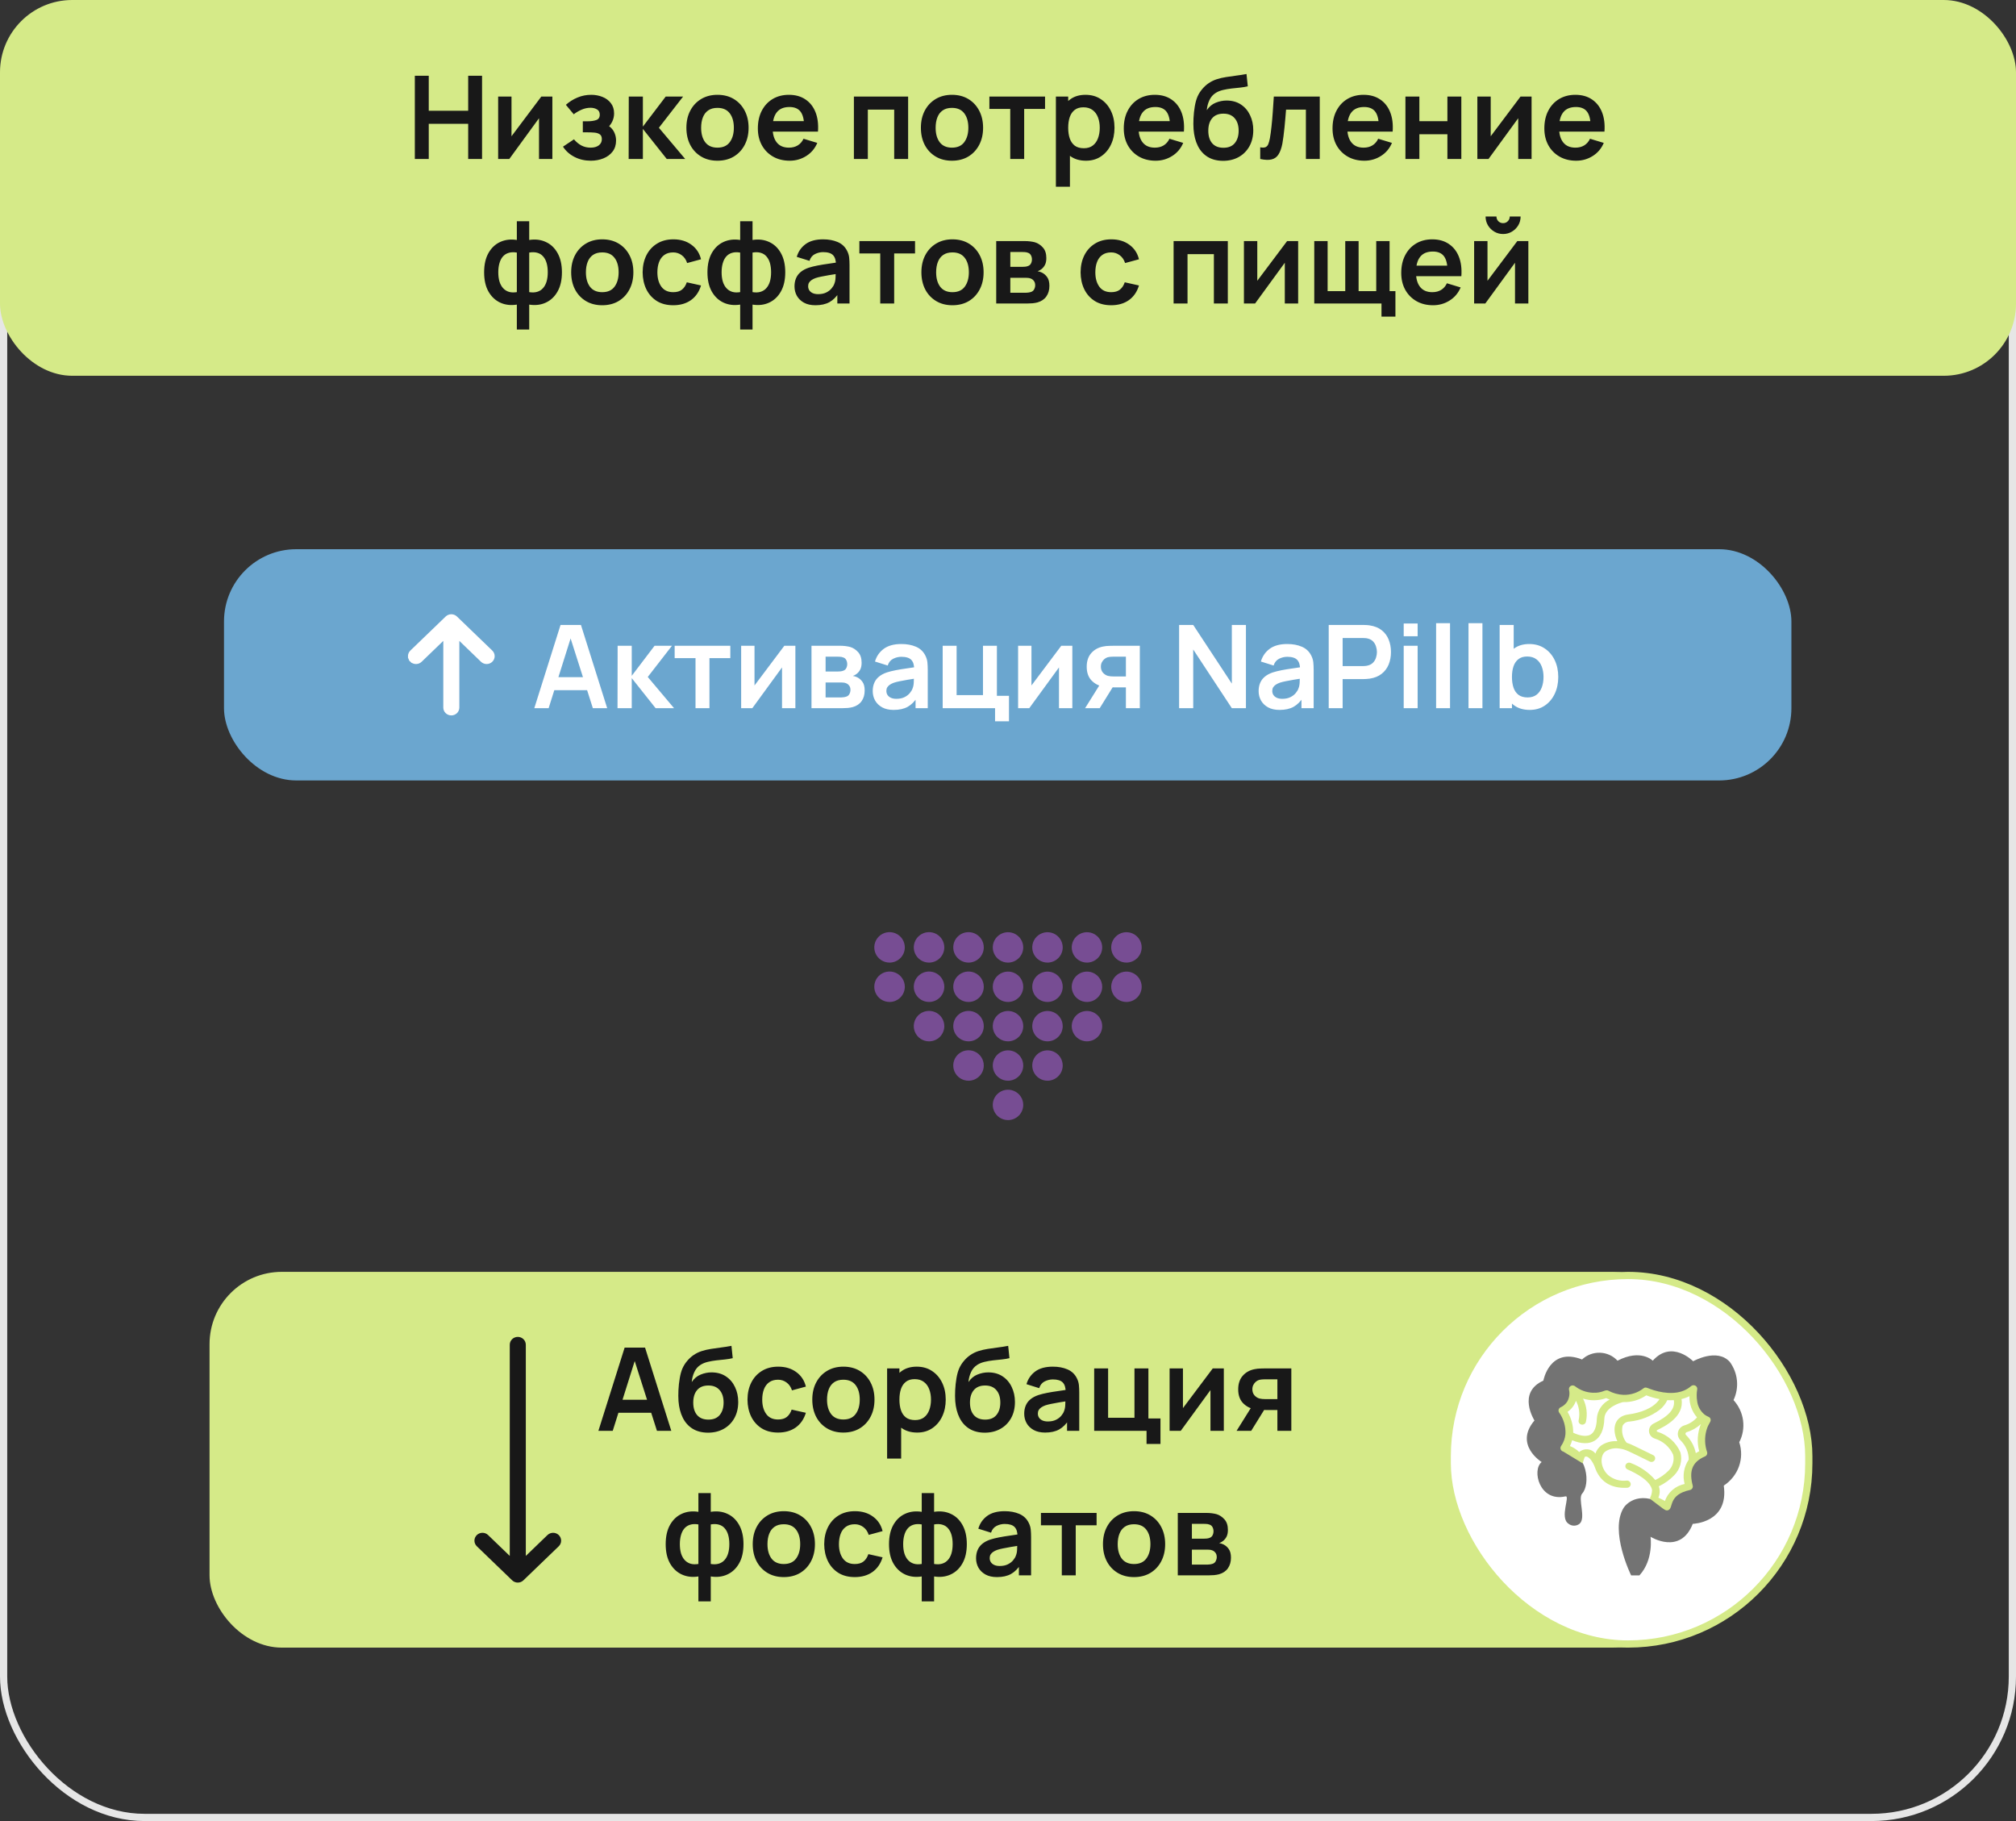 <svg width="279" height="252" viewBox="0 0 279 252" fill="none" xmlns="http://www.w3.org/2000/svg">
<rect x="0" y="0" width="279" height="252" fill="#333333" stroke="none"/>
<rect x="0.5" y="6.5" width="278" height="245" rx="19.5" stroke="#E6E6E6"/>
<rect width="279" height="52" rx="10" fill="#D5EA88"/>
<path d="M57.409 22V10.48H59.337V15.328H64.793V10.48H66.713V22H64.793V17.136H59.337V22H57.409ZM76.444 13.36V22H74.596V16.36L70.484 22H68.94V13.36H70.788V18.856L74.916 13.36H76.444ZM81.762 22.24C80.941 22.24 80.192 22.067 79.514 21.72C78.837 21.373 78.304 20.899 77.914 20.296L79.434 19.28C79.744 19.648 80.088 19.933 80.466 20.136C80.845 20.333 81.266 20.432 81.73 20.432C82.216 20.432 82.597 20.325 82.874 20.112C83.152 19.899 83.29 19.613 83.29 19.256C83.29 18.941 83.197 18.72 83.01 18.592C82.824 18.459 82.578 18.379 82.274 18.352C81.97 18.325 81.645 18.312 81.298 18.312H80.658V16.784H81.29C81.776 16.784 82.181 16.728 82.506 16.616C82.837 16.504 83.002 16.256 83.002 15.872C83.002 15.525 82.874 15.28 82.618 15.136C82.362 14.987 82.064 14.912 81.722 14.912C81.306 14.912 80.896 15 80.49 15.176C80.085 15.352 79.722 15.565 79.402 15.816L78.314 14.504C78.794 14.077 79.33 13.741 79.922 13.496C80.514 13.245 81.146 13.12 81.818 13.12C82.373 13.12 82.89 13.216 83.37 13.408C83.856 13.6 84.245 13.888 84.538 14.272C84.837 14.656 84.986 15.131 84.986 15.696C84.986 16.101 84.898 16.483 84.722 16.84C84.552 17.197 84.277 17.536 83.898 17.856L83.874 17.232C84.168 17.355 84.416 17.525 84.618 17.744C84.826 17.963 84.984 18.219 85.09 18.512C85.202 18.805 85.258 19.117 85.258 19.448C85.258 20.051 85.098 20.56 84.778 20.976C84.458 21.392 84.032 21.707 83.498 21.92C82.97 22.133 82.392 22.24 81.762 22.24ZM87.002 22L87.018 13.36H88.97V17.52L92.13 13.36H94.538L91.186 17.68L94.826 22H92.274L88.97 17.84V22H87.002ZM99.288 22.24C98.424 22.24 97.669 22.045 97.024 21.656C96.378 21.267 95.877 20.731 95.52 20.048C95.168 19.36 94.992 18.571 94.992 17.68C94.992 16.773 95.173 15.979 95.536 15.296C95.898 14.613 96.402 14.08 97.048 13.696C97.693 13.312 98.44 13.12 99.288 13.12C100.157 13.12 100.914 13.315 101.56 13.704C102.205 14.093 102.706 14.632 103.064 15.32C103.421 16.003 103.6 16.789 103.6 17.68C103.6 18.576 103.418 19.368 103.056 20.056C102.698 20.739 102.197 21.275 101.552 21.664C100.906 22.048 100.152 22.24 99.288 22.24ZM99.288 20.432C100.056 20.432 100.626 20.176 101 19.664C101.373 19.152 101.56 18.491 101.56 17.68C101.56 16.843 101.37 16.176 100.992 15.68C100.613 15.179 100.045 14.928 99.288 14.928C98.77 14.928 98.344 15.045 98.008 15.28C97.677 15.509 97.432 15.832 97.272 16.248C97.112 16.659 97.032 17.136 97.032 17.68C97.032 18.517 97.221 19.187 97.6 19.688C97.984 20.184 98.546 20.432 99.288 20.432ZM109.29 22.24C108.416 22.24 107.648 22.051 106.986 21.672C106.325 21.293 105.808 20.768 105.434 20.096C105.066 19.424 104.882 18.651 104.882 17.776C104.882 16.832 105.064 16.013 105.426 15.32C105.789 14.621 106.293 14.08 106.938 13.696C107.584 13.312 108.33 13.12 109.178 13.12C110.074 13.12 110.834 13.331 111.458 13.752C112.088 14.168 112.554 14.757 112.858 15.52C113.162 16.283 113.277 17.181 113.202 18.216H111.29V17.512C111.285 16.573 111.12 15.888 110.794 15.456C110.469 15.024 109.957 14.808 109.258 14.808C108.469 14.808 107.882 15.053 107.498 15.544C107.114 16.029 106.922 16.741 106.922 17.68C106.922 18.555 107.114 19.232 107.498 19.712C107.882 20.192 108.442 20.432 109.178 20.432C109.653 20.432 110.061 20.328 110.402 20.12C110.749 19.907 111.016 19.6 111.202 19.2L113.106 19.776C112.776 20.555 112.264 21.16 111.57 21.592C110.882 22.024 110.122 22.24 109.29 22.24ZM106.314 18.216V16.76H112.258V18.216H106.314ZM118.174 22V13.36H125.678V22H123.75V15.168H120.102V22H118.174ZM131.741 22.24C130.877 22.24 130.122 22.045 129.477 21.656C128.831 21.267 128.33 20.731 127.973 20.048C127.621 19.36 127.445 18.571 127.445 17.68C127.445 16.773 127.626 15.979 127.989 15.296C128.351 14.613 128.855 14.08 129.501 13.696C130.146 13.312 130.893 13.12 131.741 13.12C132.61 13.12 133.367 13.315 134.013 13.704C134.658 14.093 135.159 14.632 135.517 15.32C135.874 16.003 136.053 16.789 136.053 17.68C136.053 18.576 135.871 19.368 135.509 20.056C135.151 20.739 134.65 21.275 134.005 21.664C133.359 22.048 132.605 22.24 131.741 22.24ZM131.741 20.432C132.509 20.432 133.079 20.176 133.453 19.664C133.826 19.152 134.013 18.491 134.013 17.68C134.013 16.843 133.823 16.176 133.445 15.68C133.066 15.179 132.498 14.928 131.741 14.928C131.223 14.928 130.797 15.045 130.461 15.28C130.13 15.509 129.885 15.832 129.725 16.248C129.565 16.659 129.485 17.136 129.485 17.68C129.485 18.517 129.674 19.187 130.053 19.688C130.437 20.184 130.999 20.432 131.741 20.432ZM139.811 22V15.072H136.923V13.36H144.627V15.072H141.739V22H139.811ZM150.295 22.24C149.453 22.24 148.746 22.04 148.175 21.64C147.605 21.24 147.175 20.696 146.887 20.008C146.599 19.315 146.455 18.539 146.455 17.68C146.455 16.811 146.599 16.032 146.887 15.344C147.175 14.656 147.597 14.115 148.151 13.72C148.711 13.32 149.402 13.12 150.223 13.12C151.039 13.12 151.746 13.32 152.343 13.72C152.946 14.115 153.413 14.656 153.743 15.344C154.074 16.027 154.239 16.805 154.239 17.68C154.239 18.544 154.077 19.32 153.751 20.008C153.426 20.696 152.967 21.24 152.375 21.64C151.783 22.04 151.09 22.24 150.295 22.24ZM146.127 25.84V13.36H147.831V19.424H148.071V25.84H146.127ZM149.999 20.512C150.501 20.512 150.914 20.387 151.239 20.136C151.565 19.885 151.805 19.547 151.959 19.12C152.119 18.688 152.199 18.208 152.199 17.68C152.199 17.157 152.119 16.683 151.959 16.256C151.799 15.824 151.551 15.483 151.215 15.232C150.879 14.976 150.453 14.848 149.935 14.848C149.445 14.848 149.045 14.968 148.735 15.208C148.426 15.443 148.197 15.773 148.047 16.2C147.903 16.621 147.831 17.115 147.831 17.68C147.831 18.24 147.903 18.733 148.047 19.16C148.197 19.587 148.429 19.92 148.743 20.16C149.063 20.395 149.482 20.512 149.999 20.512ZM159.931 22.24C159.056 22.24 158.288 22.051 157.627 21.672C156.965 21.293 156.448 20.768 156.075 20.096C155.707 19.424 155.523 18.651 155.523 17.776C155.523 16.832 155.704 16.013 156.067 15.32C156.429 14.621 156.933 14.08 157.579 13.696C158.224 13.312 158.971 13.12 159.819 13.12C160.715 13.12 161.475 13.331 162.099 13.752C162.728 14.168 163.195 14.757 163.499 15.52C163.803 16.283 163.917 17.181 163.843 18.216H161.931V17.512C161.925 16.573 161.76 15.888 161.435 15.456C161.109 15.024 160.597 14.808 159.899 14.808C159.109 14.808 158.523 15.053 158.139 15.544C157.755 16.029 157.563 16.741 157.563 17.68C157.563 18.555 157.755 19.232 158.139 19.712C158.523 20.192 159.083 20.432 159.819 20.432C160.293 20.432 160.701 20.328 161.043 20.12C161.389 19.907 161.656 19.6 161.843 19.2L163.747 19.776C163.416 20.555 162.904 21.16 162.211 21.592C161.523 22.024 160.763 22.24 159.931 22.24ZM156.955 18.216V16.76H162.899V18.216H156.955ZM169.22 22.256C168.398 22.245 167.7 22.061 167.124 21.704C166.548 21.347 166.097 20.843 165.772 20.192C165.446 19.541 165.249 18.773 165.18 17.888C165.148 17.435 165.145 16.928 165.172 16.368C165.198 15.808 165.257 15.261 165.348 14.728C165.438 14.195 165.564 13.741 165.724 13.368C165.889 12.995 166.105 12.651 166.372 12.336C166.638 12.016 166.926 11.749 167.236 11.536C167.588 11.291 167.969 11.101 168.38 10.968C168.796 10.835 169.23 10.733 169.684 10.664C170.137 10.589 170.604 10.523 171.084 10.464C171.564 10.405 172.038 10.331 172.508 10.24L172.684 11.944C172.385 12.019 172.038 12.077 171.644 12.12C171.254 12.157 170.849 12.2 170.428 12.248C170.012 12.296 169.614 12.365 169.236 12.456C168.857 12.547 168.529 12.68 168.252 12.856C167.868 13.091 167.574 13.427 167.372 13.864C167.169 14.301 167.049 14.763 167.012 15.248C167.342 14.757 167.753 14.413 168.244 14.216C168.74 14.013 169.241 13.912 169.748 13.912C170.516 13.912 171.174 14.093 171.724 14.456C172.278 14.819 172.702 15.312 172.996 15.936C173.294 16.555 173.444 17.245 173.444 18.008C173.444 18.861 173.265 19.608 172.908 20.248C172.55 20.888 172.054 21.384 171.42 21.736C170.785 22.088 170.052 22.261 169.22 22.256ZM169.316 20.448C170.009 20.448 170.532 20.235 170.884 19.808C171.241 19.376 171.42 18.803 171.42 18.088C171.42 17.357 171.236 16.781 170.868 16.36C170.505 15.939 169.988 15.728 169.316 15.728C168.633 15.728 168.113 15.939 167.756 16.36C167.398 16.781 167.22 17.357 167.22 18.088C167.22 18.835 167.401 19.416 167.764 19.832C168.126 20.243 168.644 20.448 169.316 20.448ZM174.406 22V20.384C174.721 20.443 174.963 20.437 175.134 20.368C175.305 20.293 175.433 20.155 175.518 19.952C175.603 19.749 175.678 19.48 175.742 19.144C175.827 18.669 175.902 18.123 175.966 17.504C176.035 16.885 176.094 16.224 176.142 15.52C176.195 14.816 176.243 14.096 176.286 13.36H182.646V22H180.726V15.168H177.982C177.955 15.515 177.923 15.904 177.886 16.336C177.849 16.763 177.809 17.195 177.766 17.632C177.723 18.069 177.675 18.485 177.622 18.88C177.574 19.269 177.523 19.603 177.47 19.88C177.347 20.504 177.171 20.997 176.942 21.36C176.718 21.723 176.403 21.955 175.998 22.056C175.593 22.163 175.062 22.144 174.406 22ZM188.821 22.24C187.947 22.24 187.179 22.051 186.517 21.672C185.856 21.293 185.339 20.768 184.965 20.096C184.597 19.424 184.413 18.651 184.413 17.776C184.413 16.832 184.595 16.013 184.957 15.32C185.32 14.621 185.824 14.08 186.469 13.696C187.115 13.312 187.861 13.12 188.709 13.12C189.605 13.12 190.365 13.331 190.989 13.752C191.619 14.168 192.085 14.757 192.389 15.52C192.693 16.283 192.808 17.181 192.733 18.216H190.821V17.512C190.816 16.573 190.651 15.888 190.325 15.456C190 15.024 189.488 14.808 188.789 14.808C188 14.808 187.413 15.053 187.029 15.544C186.645 16.029 186.453 16.741 186.453 17.68C186.453 18.555 186.645 19.232 187.029 19.712C187.413 20.192 187.973 20.432 188.709 20.432C189.184 20.432 189.592 20.328 189.933 20.12C190.28 19.907 190.547 19.6 190.733 19.2L192.637 19.776C192.307 20.555 191.795 21.16 191.101 21.592C190.413 22.024 189.653 22.24 188.821 22.24ZM185.845 18.216V16.76H191.789V18.216H185.845ZM194.502 22V13.36H196.43V16.768H200.31V13.36H202.238V22H200.31V18.576H196.43V22H194.502ZM211.96 13.36V22H210.112V16.36L206 22H204.456V13.36H206.304V18.856L210.432 13.36H211.96ZM218.134 22.24C217.259 22.24 216.491 22.051 215.83 21.672C215.169 21.293 214.651 20.768 214.278 20.096C213.91 19.424 213.726 18.651 213.726 17.776C213.726 16.832 213.907 16.013 214.27 15.32C214.633 14.621 215.137 14.08 215.782 13.696C216.427 13.312 217.174 13.12 218.022 13.12C218.918 13.12 219.678 13.331 220.302 13.752C220.931 14.168 221.398 14.757 221.702 15.52C222.006 16.283 222.121 17.181 222.046 18.216H220.134V17.512C220.129 16.573 219.963 15.888 219.638 15.456C219.313 15.024 218.801 14.808 218.102 14.808C217.313 14.808 216.726 15.053 216.342 15.544C215.958 16.029 215.766 16.741 215.766 17.68C215.766 18.555 215.958 19.232 216.342 19.712C216.726 20.192 217.286 20.432 218.022 20.432C218.497 20.432 218.905 20.328 219.246 20.12C219.593 19.907 219.859 19.6 220.046 19.2L221.95 19.776C221.619 20.555 221.107 21.16 220.414 21.592C219.726 22.024 218.966 22.24 218.134 22.24ZM215.158 18.216V16.76H221.102V18.216H215.158ZM71.527 45.6V42.152C70.685 42.285 69.919 42.195 69.231 41.88C68.549 41.565 68.005 41.053 67.599 40.344C67.199 39.635 66.999 38.747 66.999 37.68C66.999 36.619 67.199 35.731 67.599 35.016C68.005 34.301 68.549 33.789 69.231 33.48C69.919 33.165 70.685 33.075 71.527 33.208V30.616H73.239V33.208C74.082 33.075 74.845 33.165 75.527 33.48C76.215 33.789 76.759 34.301 77.159 35.016C77.565 35.731 77.767 36.619 77.767 37.68C77.767 38.747 77.565 39.635 77.159 40.344C76.759 41.053 76.215 41.565 75.527 41.88C74.845 42.195 74.082 42.285 73.239 42.152V45.6H71.527ZM71.527 40.424V34.952C71.095 34.877 70.717 34.891 70.391 34.992C70.071 35.088 69.805 35.259 69.591 35.504C69.383 35.744 69.226 36.051 69.119 36.424C69.013 36.792 68.959 37.211 68.959 37.68C68.959 38.155 69.013 38.576 69.119 38.944C69.231 39.312 69.397 39.619 69.615 39.864C69.834 40.109 70.103 40.283 70.423 40.384C70.743 40.48 71.111 40.493 71.527 40.424ZM73.239 40.424C73.655 40.493 74.023 40.48 74.343 40.384C74.663 40.288 74.93 40.12 75.143 39.88C75.362 39.64 75.527 39.336 75.639 38.968C75.751 38.595 75.807 38.165 75.807 37.68C75.807 37.195 75.754 36.768 75.647 36.4C75.541 36.032 75.381 35.728 75.167 35.488C74.959 35.243 74.693 35.075 74.367 34.984C74.047 34.888 73.671 34.877 73.239 34.952V40.424ZM83.342 42.24C82.478 42.24 81.724 42.045 81.078 41.656C80.433 41.267 79.932 40.731 79.574 40.048C79.222 39.36 79.046 38.571 79.046 37.68C79.046 36.773 79.228 35.979 79.59 35.296C79.953 34.613 80.457 34.08 81.102 33.696C81.748 33.312 82.494 33.12 83.342 33.12C84.212 33.12 84.969 33.315 85.614 33.704C86.26 34.093 86.761 34.632 87.118 35.32C87.476 36.003 87.654 36.789 87.654 37.68C87.654 38.576 87.473 39.368 87.11 40.056C86.753 40.739 86.252 41.275 85.606 41.664C84.961 42.048 84.206 42.24 83.342 42.24ZM83.342 40.432C84.11 40.432 84.681 40.176 85.054 39.664C85.428 39.152 85.614 38.491 85.614 37.68C85.614 36.843 85.425 36.176 85.046 35.68C84.668 35.179 84.1 34.928 83.342 34.928C82.825 34.928 82.398 35.045 82.062 35.28C81.732 35.509 81.486 35.832 81.326 36.248C81.166 36.659 81.086 37.136 81.086 37.68C81.086 38.517 81.276 39.187 81.654 39.688C82.038 40.184 82.601 40.432 83.342 40.432ZM93.169 42.24C92.278 42.24 91.518 42.043 90.889 41.648C90.26 41.248 89.777 40.704 89.441 40.016C89.11 39.328 88.942 38.549 88.937 37.68C88.942 36.795 89.115 36.011 89.457 35.328C89.803 34.64 90.294 34.101 90.929 33.712C91.564 33.317 92.318 33.12 93.193 33.12C94.174 33.12 95.004 33.368 95.681 33.864C96.364 34.355 96.809 35.027 97.017 35.88L95.097 36.4C94.948 35.936 94.7 35.576 94.353 35.32C94.006 35.059 93.612 34.928 93.169 34.928C92.668 34.928 92.254 35.048 91.929 35.288C91.603 35.523 91.364 35.848 91.209 36.264C91.054 36.68 90.977 37.152 90.977 37.68C90.977 38.501 91.161 39.165 91.529 39.672C91.897 40.179 92.444 40.432 93.169 40.432C93.681 40.432 94.084 40.315 94.377 40.08C94.675 39.845 94.9 39.507 95.049 39.064L97.017 39.504C96.75 40.384 96.284 41.061 95.617 41.536C94.95 42.005 94.134 42.24 93.169 42.24ZM102.434 45.6V42.152C101.591 42.285 100.826 42.195 100.138 41.88C99.455 41.565 98.911 41.053 98.506 40.344C98.106 39.635 97.906 38.747 97.906 37.68C97.906 36.619 98.106 35.731 98.506 35.016C98.911 34.301 99.455 33.789 100.138 33.48C100.826 33.165 101.591 33.075 102.434 33.208V30.616H104.146V33.208C104.988 33.075 105.751 33.165 106.434 33.48C107.122 33.789 107.666 34.301 108.066 35.016C108.471 35.731 108.674 36.619 108.674 37.68C108.674 38.747 108.471 39.635 108.066 40.344C107.666 41.053 107.122 41.565 106.434 41.88C105.751 42.195 104.988 42.285 104.146 42.152V45.6H102.434ZM102.434 40.424V34.952C102.002 34.877 101.623 34.891 101.298 34.992C100.978 35.088 100.711 35.259 100.498 35.504C100.29 35.744 100.132 36.051 100.026 36.424C99.919 36.792 99.866 37.211 99.866 37.68C99.866 38.155 99.919 38.576 100.026 38.944C100.138 39.312 100.303 39.619 100.522 39.864C100.74 40.109 101.01 40.283 101.33 40.384C101.65 40.48 102.018 40.493 102.434 40.424ZM104.146 40.424C104.562 40.493 104.93 40.48 105.25 40.384C105.57 40.288 105.836 40.12 106.05 39.88C106.268 39.64 106.434 39.336 106.546 38.968C106.658 38.595 106.714 38.165 106.714 37.68C106.714 37.195 106.66 36.768 106.554 36.4C106.447 36.032 106.287 35.728 106.074 35.488C105.866 35.243 105.599 35.075 105.274 34.984C104.954 34.888 104.578 34.877 104.146 34.952V40.424ZM112.849 42.24C112.225 42.24 111.697 42.123 111.265 41.888C110.833 41.648 110.505 41.331 110.281 40.936C110.062 40.541 109.953 40.107 109.953 39.632C109.953 39.216 110.022 38.843 110.161 38.512C110.299 38.176 110.513 37.888 110.801 37.648C111.089 37.403 111.462 37.203 111.921 37.048C112.267 36.936 112.673 36.835 113.137 36.744C113.606 36.653 114.113 36.571 114.657 36.496C115.206 36.416 115.779 36.331 116.377 36.24L115.689 36.632C115.694 36.035 115.561 35.595 115.289 35.312C115.017 35.029 114.558 34.888 113.913 34.888C113.523 34.888 113.147 34.979 112.785 35.16C112.422 35.341 112.169 35.653 112.025 36.096L110.265 35.544C110.478 34.813 110.883 34.227 111.481 33.784C112.083 33.341 112.894 33.12 113.913 33.12C114.681 33.12 115.355 33.245 115.937 33.496C116.523 33.747 116.958 34.157 117.241 34.728C117.395 35.032 117.489 35.344 117.521 35.664C117.553 35.979 117.569 36.323 117.569 36.696V42H115.881V40.128L116.161 40.432C115.771 41.056 115.315 41.515 114.793 41.808C114.275 42.096 113.627 42.24 112.849 42.24ZM113.233 40.704C113.67 40.704 114.043 40.627 114.353 40.472C114.662 40.317 114.907 40.128 115.089 39.904C115.275 39.68 115.401 39.469 115.465 39.272C115.566 39.027 115.622 38.747 115.633 38.432C115.649 38.112 115.657 37.853 115.657 37.656L116.249 37.832C115.667 37.923 115.169 38.003 114.753 38.072C114.337 38.141 113.979 38.208 113.681 38.272C113.382 38.331 113.118 38.397 112.889 38.472C112.665 38.552 112.475 38.645 112.321 38.752C112.166 38.859 112.046 38.981 111.961 39.12C111.881 39.259 111.841 39.421 111.841 39.608C111.841 39.821 111.894 40.011 112.001 40.176C112.107 40.336 112.262 40.464 112.465 40.56C112.673 40.656 112.929 40.704 113.233 40.704ZM121.819 42V35.072H118.931V33.36H126.635V35.072H123.747V42H121.819ZM131.811 42.24C130.947 42.24 130.192 42.045 129.547 41.656C128.902 41.267 128.4 40.731 128.043 40.048C127.691 39.36 127.515 38.571 127.515 37.68C127.515 36.773 127.696 35.979 128.059 35.296C128.422 34.613 128.926 34.08 129.571 33.696C130.216 33.312 130.963 33.12 131.811 33.12C132.68 33.12 133.438 33.315 134.083 33.704C134.728 34.093 135.23 34.632 135.587 35.32C135.944 36.003 136.123 36.789 136.123 37.68C136.123 38.576 135.942 39.368 135.579 40.056C135.222 40.739 134.72 41.275 134.075 41.664C133.43 42.048 132.675 42.24 131.811 42.24ZM131.811 40.432C132.579 40.432 133.15 40.176 133.523 39.664C133.896 39.152 134.083 38.491 134.083 37.68C134.083 36.843 133.894 36.176 133.515 35.68C133.136 35.179 132.568 34.928 131.811 34.928C131.294 34.928 130.867 35.045 130.531 35.28C130.2 35.509 129.955 35.832 129.795 36.248C129.635 36.659 129.555 37.136 129.555 37.68C129.555 38.517 129.744 39.187 130.123 39.688C130.507 40.184 131.07 40.432 131.811 40.432ZM137.87 42V33.36H141.798C142.08 33.36 142.344 33.376 142.59 33.408C142.835 33.44 143.046 33.48 143.222 33.528C143.638 33.651 144.006 33.891 144.326 34.248C144.646 34.6 144.806 35.088 144.806 35.712C144.806 36.08 144.747 36.384 144.63 36.624C144.512 36.859 144.358 37.056 144.166 37.216C144.075 37.291 143.982 37.355 143.886 37.408C143.79 37.461 143.694 37.504 143.598 37.536C143.806 37.568 144.003 37.629 144.19 37.72C144.483 37.864 144.728 38.077 144.926 38.36C145.128 38.643 145.23 39.04 145.23 39.552C145.23 40.133 145.088 40.624 144.806 41.024C144.528 41.419 144.12 41.693 143.582 41.848C143.384 41.901 143.158 41.941 142.902 41.968C142.646 41.989 142.384 42 142.118 42H137.87ZM139.822 40.512H141.982C142.094 40.512 142.216 40.501 142.35 40.48C142.483 40.459 142.603 40.429 142.71 40.392C142.902 40.323 143.04 40.2 143.126 40.024C143.216 39.848 143.262 39.664 143.262 39.472C143.262 39.211 143.195 39.003 143.062 38.848C142.934 38.688 142.779 38.581 142.598 38.528C142.491 38.485 142.374 38.461 142.246 38.456C142.123 38.445 142.022 38.44 141.942 38.44H139.822V40.512ZM139.822 36.928H141.422C141.587 36.928 141.747 36.92 141.902 36.904C142.062 36.883 142.195 36.848 142.302 36.8C142.478 36.731 142.606 36.613 142.686 36.448C142.771 36.283 142.814 36.099 142.814 35.896C142.814 35.683 142.766 35.491 142.67 35.32C142.579 35.144 142.432 35.027 142.23 34.968C142.096 34.915 141.934 34.885 141.742 34.88C141.555 34.875 141.435 34.872 141.382 34.872H139.822V36.928ZM153.778 42.24C152.888 42.24 152.128 42.043 151.498 41.648C150.869 41.248 150.386 40.704 150.05 40.016C149.72 39.328 149.552 38.549 149.546 37.68C149.552 36.795 149.725 36.011 150.066 35.328C150.413 34.64 150.904 34.101 151.538 33.712C152.173 33.317 152.928 33.12 153.802 33.12C154.784 33.12 155.613 33.368 156.29 33.864C156.973 34.355 157.418 35.027 157.626 35.88L155.706 36.4C155.557 35.936 155.309 35.576 154.962 35.32C154.616 35.059 154.221 34.928 153.778 34.928C153.277 34.928 152.864 35.048 152.538 35.288C152.213 35.523 151.973 35.848 151.818 36.264C151.664 36.68 151.586 37.152 151.586 37.68C151.586 38.501 151.77 39.165 152.138 39.672C152.506 40.179 153.053 40.432 153.778 40.432C154.29 40.432 154.693 40.315 154.986 40.08C155.285 39.845 155.509 39.507 155.658 39.064L157.626 39.504C157.36 40.384 156.893 41.061 156.226 41.536C155.56 42.005 154.744 42.24 153.778 42.24ZM162.417 42V33.36H169.921V42H167.993V35.168H164.345V42H162.417ZM179.655 33.36V42H177.807V36.36L173.695 42H172.151V33.36H173.999V38.856L178.127 33.36H179.655ZM191.189 43.816V42H181.885V33.36H183.733V40.288H186.173V33.36H188.021V40.288H190.461V33.36H192.309V40.288H193.117V43.816H191.189ZM198.329 42.24C197.455 42.24 196.687 42.051 196.025 41.672C195.364 41.293 194.847 40.768 194.473 40.096C194.105 39.424 193.921 38.651 193.921 37.776C193.921 36.832 194.103 36.013 194.465 35.32C194.828 34.621 195.332 34.08 195.977 33.696C196.623 33.312 197.369 33.12 198.217 33.12C199.113 33.12 199.873 33.331 200.497 33.752C201.127 34.168 201.593 34.757 201.897 35.52C202.201 36.283 202.316 37.181 202.241 38.216H200.329V37.512C200.324 36.573 200.159 35.888 199.833 35.456C199.508 35.024 198.996 34.808 198.297 34.808C197.508 34.808 196.921 35.053 196.537 35.544C196.153 36.029 195.961 36.741 195.961 37.68C195.961 38.555 196.153 39.232 196.537 39.712C196.921 40.192 197.481 40.432 198.217 40.432C198.692 40.432 199.1 40.328 199.441 40.12C199.788 39.907 200.055 39.6 200.241 39.2L202.145 39.776C201.815 40.555 201.303 41.16 200.609 41.592C199.921 42.024 199.161 42.24 198.329 42.24ZM195.353 38.216V36.76H201.297V38.216H195.353ZM208.018 32.384C207.576 32.384 207.17 32.275 206.802 32.056C206.434 31.837 206.141 31.547 205.922 31.184C205.704 30.816 205.594 30.408 205.594 29.96H207.098C207.098 30.216 207.186 30.435 207.362 30.616C207.544 30.792 207.762 30.88 208.018 30.88C208.274 30.88 208.49 30.792 208.666 30.616C208.848 30.435 208.938 30.216 208.938 29.96H210.442C210.442 30.408 210.333 30.816 210.114 31.184C209.896 31.547 209.602 31.837 209.234 32.056C208.866 32.275 208.461 32.384 208.018 32.384ZM211.514 33.36V42H209.666V36.36L205.554 42H204.01V33.36H205.858V38.856L209.986 33.36H211.514Z" fill="#181818"/>
<g clip-path="url(#clip0_4408_16007)">
<path d="M158 131.103C158 130.687 157.876 130.28 157.645 129.934C157.413 129.589 157.084 129.319 156.698 129.16C156.313 129.001 155.889 128.959 155.48 129.04C155.071 129.122 154.696 129.322 154.401 129.616C154.106 129.91 153.905 130.285 153.824 130.692C153.742 131.1 153.784 131.523 153.944 131.907C154.103 132.291 154.374 132.62 154.72 132.851C155.067 133.082 155.475 133.205 155.892 133.205C156.45 133.204 156.986 132.982 157.381 132.588C157.776 132.194 157.999 131.66 158 131.103Z" fill="#774D93"/>
<path d="M158 136.552C158 136.136 157.876 135.729 157.645 135.384C157.413 135.038 157.084 134.768 156.698 134.609C156.313 134.45 155.889 134.408 155.48 134.49C155.071 134.571 154.696 134.771 154.401 135.065C154.106 135.359 153.905 135.734 153.824 136.142C153.742 136.549 153.784 136.972 153.944 137.356C154.103 137.741 154.374 138.069 154.72 138.3C155.067 138.531 155.475 138.654 155.892 138.654C156.45 138.653 156.986 138.431 157.381 138.037C157.776 137.643 157.999 137.109 158 136.552Z" fill="#774D93"/>
<path d="M152.537 131.103C152.537 130.687 152.413 130.28 152.182 129.934C151.95 129.589 151.621 129.319 151.236 129.16C150.85 129.001 150.426 128.959 150.017 129.04C149.608 129.122 149.233 129.322 148.938 129.616C148.643 129.91 148.442 130.285 148.361 130.692C148.279 131.1 148.321 131.523 148.481 131.907C148.64 132.291 148.911 132.62 149.257 132.851C149.604 133.082 150.012 133.205 150.429 133.205C150.988 133.204 151.523 132.982 151.918 132.588C152.313 132.194 152.536 131.66 152.537 131.103Z" fill="#774D93"/>
<path d="M152.537 136.552C152.537 136.136 152.413 135.729 152.182 135.384C151.95 135.038 151.621 134.768 151.236 134.609C150.85 134.45 150.426 134.408 150.017 134.49C149.608 134.571 149.233 134.771 148.938 135.065C148.643 135.359 148.442 135.734 148.361 136.142C148.279 136.549 148.321 136.972 148.481 137.356C148.64 137.741 148.911 138.069 149.257 138.3C149.604 138.531 150.012 138.654 150.429 138.654C150.988 138.653 151.523 138.431 151.918 138.037C152.313 137.643 152.536 137.109 152.537 136.552Z" fill="#774D93"/>
<path d="M152.537 142C152.537 141.584 152.413 141.178 152.182 140.832C151.95 140.486 151.621 140.217 151.236 140.058C150.85 139.898 150.426 139.857 150.017 139.938C149.608 140.019 149.233 140.219 148.938 140.513C148.643 140.807 148.442 141.182 148.361 141.59C148.279 141.998 148.321 142.42 148.481 142.805C148.64 143.189 148.911 143.517 149.257 143.748C149.604 143.979 150.012 144.103 150.429 144.103C150.988 144.101 151.523 143.879 151.918 143.485C152.313 143.091 152.536 142.557 152.537 142Z" fill="#774D93"/>
<path d="M147.072 131.103C147.072 130.687 146.949 130.28 146.717 129.934C146.485 129.589 146.156 129.319 145.771 129.16C145.385 129.001 144.962 128.959 144.553 129.04C144.144 129.122 143.768 129.322 143.473 129.616C143.178 129.91 142.977 130.285 142.896 130.692C142.815 131.1 142.856 131.523 143.016 131.907C143.176 132.291 143.446 132.62 143.793 132.851C144.139 133.082 144.547 133.205 144.964 133.205C145.523 133.204 146.058 132.982 146.453 132.588C146.849 132.194 147.071 131.66 147.072 131.103Z" fill="#774D93"/>
<path d="M147.072 136.552C147.072 136.136 146.949 135.729 146.717 135.384C146.485 135.038 146.156 134.768 145.771 134.609C145.385 134.45 144.962 134.408 144.553 134.49C144.144 134.571 143.768 134.771 143.473 135.065C143.178 135.359 142.977 135.734 142.896 136.142C142.815 136.549 142.856 136.972 143.016 137.356C143.176 137.741 143.446 138.069 143.793 138.3C144.139 138.531 144.547 138.654 144.964 138.654C145.523 138.653 146.058 138.431 146.453 138.037C146.849 137.643 147.071 137.109 147.072 136.552Z" fill="#774D93"/>
<path d="M147.072 142C147.072 141.584 146.949 141.178 146.717 140.832C146.485 140.486 146.156 140.217 145.771 140.058C145.385 139.898 144.962 139.857 144.553 139.938C144.144 140.019 143.768 140.219 143.473 140.513C143.178 140.807 142.977 141.182 142.896 141.59C142.815 141.998 142.856 142.42 143.016 142.805C143.176 143.189 143.446 143.517 143.793 143.748C144.139 143.979 144.547 144.103 144.964 144.103C145.523 144.101 146.058 143.879 146.453 143.485C146.849 143.091 147.071 142.557 147.072 142Z" fill="#774D93"/>
<path d="M147.072 147.449C147.072 147.033 146.949 146.627 146.717 146.281C146.485 145.935 146.156 145.666 145.771 145.507C145.385 145.348 144.962 145.306 144.553 145.387C144.144 145.468 143.768 145.668 143.473 145.963C143.178 146.257 142.977 146.631 142.896 147.039C142.815 147.447 142.856 147.87 143.016 148.254C143.176 148.638 143.446 148.966 143.793 149.197C144.139 149.428 144.547 149.552 144.964 149.552C145.523 149.551 146.058 149.329 146.453 148.935C146.849 148.541 147.071 148.006 147.072 147.449Z" fill="#774D93"/>
<path d="M141.609 131.103C141.609 130.687 141.486 130.28 141.254 129.934C141.022 129.589 140.693 129.319 140.308 129.16C139.923 129.001 139.499 128.959 139.09 129.04C138.681 129.122 138.305 129.322 138.01 129.616C137.715 129.91 137.514 130.285 137.433 130.692C137.352 131.1 137.394 131.523 137.553 131.907C137.713 132.291 137.983 132.62 138.33 132.851C138.676 133.082 139.084 133.205 139.501 133.205C140.06 133.204 140.595 132.982 140.991 132.588C141.386 132.194 141.608 131.66 141.609 131.103Z" fill="#774D93"/>
<path d="M141.609 136.552C141.609 136.136 141.486 135.729 141.254 135.384C141.022 135.038 140.693 134.768 140.308 134.609C139.923 134.45 139.499 134.408 139.09 134.49C138.681 134.571 138.305 134.771 138.01 135.065C137.715 135.359 137.514 135.734 137.433 136.142C137.352 136.549 137.394 136.972 137.553 137.356C137.713 137.741 137.983 138.069 138.33 138.3C138.676 138.531 139.084 138.654 139.501 138.654C140.06 138.653 140.595 138.431 140.991 138.037C141.386 137.643 141.608 137.109 141.609 136.552Z" fill="#774D93"/>
<path d="M141.609 142C141.609 141.584 141.486 141.178 141.254 140.832C141.022 140.486 140.693 140.217 140.308 140.058C139.923 139.898 139.499 139.857 139.09 139.938C138.681 140.019 138.305 140.219 138.01 140.513C137.715 140.807 137.514 141.182 137.433 141.59C137.352 141.998 137.394 142.42 137.553 142.805C137.713 143.189 137.983 143.517 138.33 143.748C138.676 143.979 139.084 144.103 139.501 144.103C140.06 144.101 140.595 143.879 140.991 143.485C141.386 143.091 141.608 142.557 141.609 142Z" fill="#774D93"/>
<path d="M141.609 147.448C141.609 147.032 141.486 146.626 141.254 146.28C141.022 145.934 140.693 145.665 140.308 145.506C139.923 145.347 139.499 145.305 139.09 145.386C138.681 145.467 138.305 145.667 138.01 145.962C137.715 146.256 137.514 146.63 137.433 147.038C137.352 147.446 137.394 147.869 137.553 148.253C137.713 148.637 137.983 148.965 138.33 149.196C138.676 149.427 139.084 149.551 139.501 149.551C140.06 149.55 140.595 149.328 140.991 148.934C141.386 148.54 141.608 148.006 141.609 147.448Z" fill="#774D93"/>
<path d="M141.609 152.897C141.609 152.482 141.486 152.075 141.254 151.729C141.022 151.384 140.693 151.114 140.308 150.955C139.923 150.796 139.499 150.754 139.09 150.835C138.681 150.916 138.305 151.117 138.01 151.411C137.715 151.705 137.514 152.079 137.433 152.487C137.352 152.895 137.394 153.318 137.553 153.702C137.713 154.086 137.983 154.415 138.33 154.646C138.676 154.877 139.084 155 139.501 155C140.06 155 140.596 154.778 140.992 154.384C141.387 153.99 141.609 153.455 141.609 152.897Z" fill="#774D93"/>
<path d="M136.148 131.103C136.149 130.686 136.026 130.278 135.795 129.931C135.563 129.584 135.233 129.313 134.847 129.153C134.461 128.993 134.036 128.95 133.626 129.031C133.216 129.112 132.839 129.312 132.543 129.607C132.247 129.901 132.046 130.277 131.964 130.686C131.882 131.094 131.923 131.518 132.083 131.904C132.243 132.289 132.514 132.618 132.861 132.85C133.209 133.082 133.617 133.205 134.036 133.205C134.595 133.205 135.132 132.984 135.528 132.59C135.924 132.196 136.147 131.661 136.148 131.103Z" fill="#774D93"/>
<path d="M136.148 136.551C136.149 136.134 136.026 135.726 135.795 135.379C135.563 135.032 135.233 134.761 134.847 134.601C134.461 134.441 134.036 134.399 133.626 134.479C133.216 134.56 132.839 134.761 132.543 135.055C132.247 135.349 132.046 135.725 131.964 136.134C131.882 136.543 131.923 136.966 132.083 137.352C132.243 137.737 132.514 138.066 132.861 138.298C133.209 138.53 133.617 138.653 134.036 138.653C134.595 138.653 135.132 138.432 135.528 138.038C135.924 137.644 136.147 137.109 136.148 136.551Z" fill="#774D93"/>
<path d="M136.148 142C136.149 141.583 136.026 141.175 135.795 140.828C135.563 140.481 135.233 140.211 134.847 140.05C134.461 139.89 134.036 139.848 133.626 139.929C133.216 140.009 132.839 140.21 132.543 140.504C132.247 140.799 132.046 141.174 131.964 141.583C131.882 141.992 131.923 142.416 132.083 142.801C132.243 143.186 132.514 143.516 132.861 143.747C133.209 143.979 133.617 144.103 134.036 144.103C134.595 144.103 135.132 143.881 135.528 143.487C135.924 143.093 136.147 142.558 136.148 142Z" fill="#774D93"/>
<path d="M136.148 147.448C136.149 147.031 136.026 146.624 135.795 146.277C135.563 145.93 135.233 145.659 134.847 145.499C134.461 145.338 134.036 145.296 133.626 145.377C133.216 145.458 132.839 145.658 132.543 145.952C132.247 146.247 132.046 146.622 131.964 147.031C131.882 147.44 131.923 147.864 132.083 148.249C132.243 148.634 132.514 148.964 132.861 149.196C133.209 149.427 133.617 149.551 134.036 149.551C134.595 149.551 135.132 149.33 135.528 148.935C135.924 148.541 136.147 148.006 136.148 147.448Z" fill="#774D93"/>
<path d="M130.686 131.103C130.686 130.686 130.563 130.278 130.332 129.931C130.1 129.584 129.77 129.313 129.384 129.153C128.998 128.993 128.573 128.95 128.163 129.031C127.753 129.112 127.376 129.312 127.08 129.607C126.784 129.901 126.583 130.277 126.501 130.686C126.419 131.094 126.46 131.518 126.62 131.904C126.78 132.289 127.051 132.618 127.398 132.85C127.746 133.082 128.155 133.205 128.573 133.205C129.132 133.205 129.669 132.984 130.065 132.59C130.461 132.196 130.684 131.661 130.686 131.103Z" fill="#774D93"/>
<path d="M130.686 136.551C130.686 136.134 130.563 135.726 130.332 135.379C130.1 135.032 129.77 134.761 129.384 134.601C128.998 134.441 128.573 134.399 128.163 134.479C127.753 134.56 127.376 134.761 127.08 135.055C126.784 135.349 126.583 135.725 126.501 136.134C126.419 136.543 126.46 136.966 126.62 137.352C126.78 137.737 127.051 138.066 127.398 138.298C127.746 138.53 128.155 138.653 128.573 138.653C129.132 138.653 129.669 138.432 130.065 138.038C130.461 137.644 130.684 137.109 130.686 136.551Z" fill="#774D93"/>
<path d="M130.686 142C130.686 141.583 130.563 141.175 130.332 140.828C130.1 140.481 129.77 140.211 129.384 140.05C128.998 139.89 128.573 139.848 128.163 139.929C127.753 140.009 127.376 140.21 127.08 140.504C126.784 140.799 126.583 141.174 126.501 141.583C126.419 141.992 126.46 142.416 126.62 142.801C126.78 143.186 127.051 143.516 127.398 143.747C127.746 143.979 128.155 144.103 128.573 144.103C129.132 144.103 129.669 143.881 130.065 143.487C130.461 143.093 130.684 142.558 130.686 142Z" fill="#774D93"/>
<path d="M125.221 131.103C125.222 130.686 125.098 130.278 124.866 129.93C124.635 129.583 124.305 129.312 123.918 129.152C123.532 128.992 123.107 128.95 122.697 129.031C122.286 129.113 121.91 129.313 121.614 129.608C121.318 129.903 121.117 130.279 121.035 130.688C120.954 131.097 120.996 131.521 121.157 131.907C121.317 132.292 121.589 132.621 121.937 132.852C122.285 133.083 122.694 133.206 123.112 133.205C123.671 133.204 124.207 132.982 124.602 132.588C124.997 132.194 125.22 131.66 125.221 131.103Z" fill="#774D93"/>
<path d="M125.221 136.551C125.222 136.134 125.098 135.726 124.866 135.379C124.635 135.031 124.305 134.761 123.918 134.601C123.532 134.441 123.107 134.399 122.697 134.48C122.286 134.561 121.91 134.762 121.614 135.057C121.318 135.352 121.117 135.727 121.035 136.137C120.954 136.546 120.996 136.97 121.157 137.355C121.317 137.74 121.589 138.069 121.937 138.3C122.285 138.531 122.694 138.654 123.112 138.653C123.671 138.652 124.207 138.43 124.602 138.036C124.997 137.642 125.22 137.108 125.221 136.551Z" fill="#774D93"/>
</g>
<rect x="31" y="76" width="216.918" height="32" rx="10" fill="#6BA6CF"/>
<path d="M58.177 91.398L61.598 88.1L61.598 97.911C61.598 98.137 61.691 98.351 61.853 98.507C62.016 98.664 62.233 98.75 62.459 98.75C62.684 98.75 62.902 98.664 63.065 98.507C63.227 98.351 63.32 98.137 63.32 97.911L63.32 88.1L66.741 91.398L66.741 91.398C66.822 91.475 66.916 91.536 67.02 91.578C67.124 91.619 67.235 91.641 67.347 91.641C67.459 91.641 67.57 91.619 67.674 91.578C67.778 91.536 67.873 91.475 67.953 91.398C68.034 91.32 68.098 91.228 68.142 91.125C68.186 91.023 68.209 90.912 68.209 90.801C68.209 90.689 68.186 90.579 68.142 90.477C68.098 90.374 68.034 90.281 67.953 90.204L63.065 85.493C63.065 85.493 63.065 85.493 63.065 85.493C62.985 85.415 62.89 85.354 62.786 85.313C62.682 85.271 62.571 85.25 62.459 85.25C62.347 85.25 62.236 85.271 62.132 85.313C62.028 85.354 61.933 85.415 61.853 85.493C61.853 85.493 61.853 85.493 61.853 85.493L56.965 90.204C56.884 90.281 56.82 90.374 56.776 90.477C56.732 90.579 56.709 90.689 56.709 90.801C56.709 90.912 56.732 91.023 56.776 91.125L57.006 91.027L56.776 91.125C56.82 91.228 56.884 91.32 56.965 91.398L57.138 91.218L56.965 91.398C57.045 91.475 57.14 91.536 57.244 91.578C57.348 91.619 57.459 91.641 57.571 91.641C57.683 91.641 57.794 91.619 57.898 91.578C58.002 91.536 58.096 91.475 58.177 91.398L58.177 91.398Z" fill="white" stroke="white" stroke-width="0.5"/>
<path d="M73.943 98L77.575 86.48H80.399L84.031 98H82.047L78.751 87.664H79.183L75.927 98H73.943ZM75.967 95.504V93.704H82.015V95.504H75.967ZM85.461 98L85.477 89.36H87.429V93.52L90.589 89.36H92.997L89.645 93.68L93.285 98H90.733L87.429 93.84V98H85.461ZM96.255 98V91.072H93.367V89.36H101.071V91.072H98.183V98H96.255ZM110.075 89.36V98H108.227V92.36L104.115 98H102.571V89.36H104.419V94.856L108.547 89.36H110.075ZM112.305 98V89.36H116.233C116.516 89.36 116.78 89.376 117.025 89.408C117.271 89.44 117.481 89.48 117.657 89.528C118.073 89.651 118.441 89.891 118.761 90.248C119.081 90.6 119.241 91.088 119.241 91.712C119.241 92.08 119.183 92.384 119.065 92.624C118.948 92.859 118.793 93.056 118.601 93.216C118.511 93.291 118.417 93.355 118.321 93.408C118.225 93.461 118.129 93.504 118.033 93.536C118.241 93.568 118.439 93.629 118.625 93.72C118.919 93.864 119.164 94.077 119.361 94.36C119.564 94.643 119.665 95.04 119.665 95.552C119.665 96.133 119.524 96.624 119.241 97.024C118.964 97.419 118.556 97.693 118.017 97.848C117.82 97.901 117.593 97.941 117.337 97.968C117.081 97.989 116.82 98 116.553 98H112.305ZM114.257 96.512H116.417C116.529 96.512 116.652 96.501 116.785 96.48C116.919 96.459 117.039 96.429 117.145 96.392C117.337 96.323 117.476 96.2 117.561 96.024C117.652 95.848 117.697 95.664 117.697 95.472C117.697 95.211 117.631 95.003 117.497 94.848C117.369 94.688 117.215 94.581 117.033 94.528C116.927 94.485 116.809 94.461 116.681 94.456C116.559 94.445 116.457 94.44 116.377 94.44H114.257V96.512ZM114.257 92.928H115.857C116.023 92.928 116.183 92.92 116.337 92.904C116.497 92.883 116.631 92.848 116.737 92.8C116.913 92.731 117.041 92.613 117.121 92.448C117.207 92.283 117.249 92.099 117.249 91.896C117.249 91.683 117.201 91.491 117.105 91.32C117.015 91.144 116.868 91.027 116.665 90.968C116.532 90.915 116.369 90.885 116.177 90.88C115.991 90.875 115.871 90.872 115.817 90.872H114.257V92.928ZM123.675 98.24C123.051 98.24 122.523 98.123 122.091 97.888C121.659 97.648 121.331 97.331 121.107 96.936C120.888 96.541 120.779 96.107 120.779 95.632C120.779 95.216 120.848 94.843 120.987 94.512C121.125 94.176 121.339 93.888 121.627 93.648C121.915 93.403 122.288 93.203 122.747 93.048C123.093 92.936 123.499 92.835 123.963 92.744C124.432 92.653 124.939 92.571 125.483 92.496C126.032 92.416 126.605 92.331 127.203 92.24L126.515 92.632C126.52 92.035 126.387 91.595 126.115 91.312C125.843 91.029 125.384 90.888 124.739 90.888C124.349 90.888 123.973 90.979 123.611 91.16C123.248 91.341 122.995 91.653 122.851 92.096L121.091 91.544C121.304 90.813 121.709 90.227 122.307 89.784C122.909 89.341 123.72 89.12 124.739 89.12C125.507 89.12 126.181 89.245 126.763 89.496C127.349 89.747 127.784 90.157 128.067 90.728C128.221 91.032 128.315 91.344 128.347 91.664C128.379 91.979 128.395 92.323 128.395 92.696V98H126.707V96.128L126.987 96.432C126.597 97.056 126.141 97.515 125.619 97.808C125.101 98.096 124.453 98.24 123.675 98.24ZM124.059 96.704C124.496 96.704 124.869 96.627 125.179 96.472C125.488 96.317 125.733 96.128 125.915 95.904C126.101 95.68 126.227 95.469 126.291 95.272C126.392 95.027 126.448 94.747 126.459 94.432C126.475 94.112 126.483 93.853 126.483 93.656L127.075 93.832C126.493 93.923 125.995 94.003 125.579 94.072C125.163 94.141 124.805 94.208 124.507 94.272C124.208 94.331 123.944 94.397 123.715 94.472C123.491 94.552 123.301 94.645 123.147 94.752C122.992 94.859 122.872 94.981 122.787 95.12C122.707 95.259 122.667 95.421 122.667 95.608C122.667 95.821 122.72 96.011 122.827 96.176C122.933 96.336 123.088 96.464 123.291 96.56C123.499 96.656 123.755 96.704 124.059 96.704ZM137.709 99.816V98H130.461V89.36H132.389V96.192H136.037V89.36H137.965V96.288H139.637V99.816H137.709ZM148.403 89.36V98H146.555V92.36L142.443 98H140.899V89.36H142.747V94.856L146.875 89.36H148.403ZM155.817 98V95.12H154.273C154.076 95.12 153.828 95.115 153.529 95.104C153.236 95.093 152.961 95.067 152.705 95.024C152.039 94.901 151.487 94.611 151.049 94.152C150.612 93.688 150.393 93.059 150.393 92.264C150.393 91.485 150.601 90.859 151.017 90.384C151.433 89.909 151.975 89.605 152.641 89.472C152.919 89.413 153.204 89.381 153.497 89.376C153.796 89.365 154.044 89.36 154.241 89.36H157.745V98H155.817ZM150.169 98L152.233 94.696H154.241L152.193 98H150.169ZM154.073 93.608H155.817V90.872H154.073C153.972 90.872 153.849 90.877 153.705 90.888C153.561 90.899 153.417 90.923 153.273 90.96C153.119 91.008 152.972 91.091 152.833 91.208C152.695 91.325 152.58 91.472 152.489 91.648C152.399 91.824 152.353 92.024 152.353 92.248C152.353 92.584 152.449 92.864 152.641 93.088C152.839 93.307 153.068 93.453 153.329 93.528C153.457 93.56 153.588 93.581 153.721 93.592C153.86 93.603 153.977 93.608 154.073 93.608ZM163.181 98V86.48H165.133L170.477 94.6V86.48H172.429V98H170.477L165.133 89.88V98H163.181ZM177.081 98.24C176.457 98.24 175.929 98.123 175.497 97.888C175.065 97.648 174.737 97.331 174.513 96.936C174.294 96.541 174.185 96.107 174.185 95.632C174.185 95.216 174.254 94.843 174.393 94.512C174.532 94.176 174.745 93.888 175.033 93.648C175.321 93.403 175.694 93.203 176.153 93.048C176.5 92.936 176.905 92.835 177.369 92.744C177.838 92.653 178.345 92.571 178.889 92.496C179.438 92.416 180.012 92.331 180.609 92.24L179.921 92.632C179.926 92.035 179.793 91.595 179.521 91.312C179.249 91.029 178.79 90.888 178.145 90.888C177.756 90.888 177.38 90.979 177.017 91.16C176.654 91.341 176.401 91.653 176.257 92.096L174.497 91.544C174.71 90.813 175.116 90.227 175.713 89.784C176.316 89.341 177.126 89.12 178.145 89.12C178.913 89.12 179.588 89.245 180.169 89.496C180.756 89.747 181.19 90.157 181.473 90.728C181.628 91.032 181.721 91.344 181.753 91.664C181.785 91.979 181.801 92.323 181.801 92.696V98H180.113V96.128L180.393 96.432C180.004 97.056 179.548 97.515 179.025 97.808C178.508 98.096 177.86 98.24 177.081 98.24ZM177.465 96.704C177.902 96.704 178.276 96.627 178.585 96.472C178.894 96.317 179.14 96.128 179.321 95.904C179.508 95.68 179.633 95.469 179.697 95.272C179.798 95.027 179.854 94.747 179.865 94.432C179.881 94.112 179.889 93.853 179.889 93.656L180.481 93.832C179.9 93.923 179.401 94.003 178.985 94.072C178.569 94.141 178.212 94.208 177.913 94.272C177.614 94.331 177.35 94.397 177.121 94.472C176.897 94.552 176.708 94.645 176.553 94.752C176.398 94.859 176.278 94.981 176.193 95.12C176.113 95.259 176.073 95.421 176.073 95.608C176.073 95.821 176.126 96.011 176.233 96.176C176.34 96.336 176.494 96.464 176.697 96.56C176.905 96.656 177.161 96.704 177.465 96.704ZM183.884 98V86.48H188.644C188.756 86.48 188.9 86.485 189.076 86.496C189.252 86.501 189.414 86.517 189.564 86.544C190.23 86.645 190.78 86.867 191.212 87.208C191.649 87.549 191.972 87.981 192.18 88.504C192.393 89.021 192.5 89.597 192.5 90.232C192.5 90.861 192.393 91.437 192.18 91.96C191.966 92.477 191.641 92.907 191.204 93.248C190.772 93.589 190.225 93.811 189.564 93.912C189.414 93.933 189.249 93.949 189.068 93.96C188.892 93.971 188.75 93.976 188.644 93.976H185.812V98H183.884ZM185.812 92.176H188.564C188.67 92.176 188.79 92.171 188.924 92.16C189.057 92.149 189.18 92.128 189.292 92.096C189.612 92.016 189.862 91.875 190.044 91.672C190.23 91.469 190.361 91.24 190.436 90.984C190.516 90.728 190.556 90.477 190.556 90.232C190.556 89.987 190.516 89.736 190.436 89.48C190.361 89.219 190.23 88.987 190.044 88.784C189.862 88.581 189.612 88.44 189.292 88.36C189.18 88.328 189.057 88.309 188.924 88.304C188.79 88.293 188.67 88.288 188.564 88.288H185.812V92.176ZM194.262 88.048V86.28H196.19V88.048H194.262ZM194.262 98V89.36H196.19V98H194.262ZM198.747 98V86.24H200.675V98H198.747ZM203.231 98V86.24H205.159V98H203.231ZM211.708 98.24C210.865 98.24 210.158 98.04 209.588 97.64C209.017 97.24 208.588 96.696 208.3 96.008C208.012 95.315 207.868 94.539 207.868 93.68C207.868 92.811 208.012 92.032 208.3 91.344C208.588 90.656 209.009 90.115 209.564 89.72C210.124 89.32 210.814 89.12 211.636 89.12C212.452 89.12 213.158 89.32 213.756 89.72C214.358 90.115 214.825 90.656 215.156 91.344C215.486 92.027 215.652 92.805 215.652 93.68C215.652 94.544 215.489 95.32 215.164 96.008C214.838 96.696 214.38 97.24 213.788 97.64C213.196 98.04 212.502 98.24 211.708 98.24ZM207.54 98V86.48H209.484V91.936H209.244V98H207.54ZM211.412 96.512C211.913 96.512 212.326 96.387 212.652 96.136C212.977 95.885 213.217 95.547 213.372 95.12C213.532 94.688 213.612 94.208 213.612 93.68C213.612 93.157 213.532 92.683 213.372 92.256C213.212 91.824 212.964 91.483 212.628 91.232C212.292 90.976 211.865 90.848 211.348 90.848C210.857 90.848 210.457 90.968 210.148 91.208C209.838 91.443 209.609 91.773 209.46 92.2C209.316 92.621 209.244 93.115 209.244 93.68C209.244 94.24 209.316 94.733 209.46 95.16C209.609 95.587 209.841 95.92 210.156 96.16C210.476 96.395 210.894 96.512 211.412 96.512Z" fill="white"/>
<rect x="29" y="176" width="204.158" height="52" rx="10" fill="#D5EA88"/>
<path d="M67.376 212.602L70.797 215.9L70.797 186.089C70.797 185.863 70.89 185.649 71.053 185.492C71.215 185.336 71.433 185.25 71.658 185.25C71.884 185.25 72.102 185.336 72.264 185.492C72.426 185.649 72.519 185.863 72.519 186.089L72.519 215.9L75.94 212.602L75.94 212.602C76.021 212.525 76.116 212.464 76.22 212.422C76.323 212.381 76.434 212.359 76.546 212.359C76.658 212.359 76.769 212.381 76.873 212.422C76.977 212.464 77.072 212.525 77.153 212.602C77.233 212.68 77.297 212.772 77.341 212.875C77.385 212.977 77.408 213.087 77.408 213.199C77.408 213.311 77.385 213.421 77.341 213.523C77.297 213.626 77.233 213.718 77.153 213.796L72.264 218.507C72.264 218.507 72.264 218.507 72.264 218.507C72.184 218.584 72.089 218.646 71.985 218.687C71.881 218.729 71.77 218.75 71.658 218.75C71.546 218.75 71.435 218.729 71.331 218.687C71.227 218.646 71.132 218.584 71.052 218.507C71.052 218.507 71.052 218.507 71.052 218.507L66.164 213.796C66.084 213.718 66.019 213.626 65.975 213.523C65.931 213.421 65.908 213.311 65.908 213.199C65.908 213.087 65.931 212.977 65.975 212.875C66.019 212.772 66.084 212.68 66.164 212.602C66.244 212.525 66.339 212.464 66.443 212.422C66.547 212.381 66.658 212.359 66.77 212.359C66.882 212.359 66.993 212.381 67.097 212.422C67.201 212.464 67.296 212.525 67.376 212.602L67.376 212.602Z" fill="#181818" stroke="#181818" stroke-width="0.5"/>
<path d="M82.814 198L86.446 186.48H89.27L92.902 198H90.918L87.622 187.664H88.054L84.798 198H82.814ZM84.838 195.504V193.704H90.886V195.504H84.838ZM97.941 198.256C97.119 198.245 96.421 198.061 95.844 197.704C95.269 197.347 94.818 196.843 94.493 196.192C94.167 195.541 93.97 194.773 93.9 193.888C93.868 193.435 93.866 192.928 93.892 192.368C93.919 191.808 93.978 191.261 94.069 190.728C94.159 190.195 94.284 189.741 94.445 189.368C94.61 188.995 94.826 188.651 95.093 188.336C95.359 188.016 95.647 187.749 95.957 187.536C96.308 187.291 96.69 187.101 97.1 186.968C97.516 186.835 97.951 186.733 98.404 186.664C98.858 186.589 99.325 186.523 99.805 186.464C100.285 186.405 100.759 186.331 101.229 186.24L101.405 187.944C101.106 188.019 100.759 188.077 100.365 188.12C99.975 188.157 99.57 188.2 99.148 188.248C98.733 188.296 98.335 188.365 97.957 188.456C97.578 188.547 97.25 188.68 96.972 188.856C96.588 189.091 96.295 189.427 96.093 189.864C95.89 190.301 95.77 190.763 95.733 191.248C96.063 190.757 96.474 190.413 96.965 190.216C97.46 190.013 97.962 189.912 98.469 189.912C99.237 189.912 99.895 190.093 100.445 190.456C100.999 190.819 101.423 191.312 101.717 191.936C102.015 192.555 102.165 193.245 102.165 194.008C102.165 194.861 101.986 195.608 101.629 196.248C101.271 196.888 100.775 197.384 100.141 197.736C99.506 198.088 98.772 198.261 97.941 198.256ZM98.037 196.448C98.73 196.448 99.252 196.235 99.605 195.808C99.962 195.376 100.141 194.803 100.141 194.088C100.141 193.357 99.957 192.781 99.588 192.36C99.226 191.939 98.709 191.728 98.037 191.728C97.354 191.728 96.834 191.939 96.477 192.36C96.119 192.781 95.941 193.357 95.941 194.088C95.941 194.835 96.122 195.416 96.484 195.832C96.847 196.243 97.365 196.448 98.037 196.448ZM107.679 198.24C106.788 198.24 106.028 198.043 105.399 197.648C104.769 197.248 104.287 196.704 103.951 196.016C103.62 195.328 103.452 194.549 103.447 193.68C103.452 192.795 103.625 192.011 103.967 191.328C104.313 190.64 104.804 190.101 105.439 189.712C106.073 189.317 106.828 189.12 107.703 189.12C108.684 189.12 109.513 189.368 110.191 189.864C110.873 190.355 111.319 191.027 111.527 191.88L109.607 192.4C109.457 191.936 109.209 191.576 108.863 191.32C108.516 191.059 108.121 190.928 107.679 190.928C107.177 190.928 106.764 191.048 106.439 191.288C106.113 191.523 105.873 191.848 105.719 192.264C105.564 192.68 105.487 193.152 105.487 193.68C105.487 194.501 105.671 195.165 106.039 195.672C106.407 196.179 106.953 196.432 107.679 196.432C108.191 196.432 108.593 196.315 108.887 196.08C109.185 195.845 109.409 195.507 109.559 195.064L111.527 195.504C111.26 196.384 110.793 197.061 110.127 197.536C109.46 198.005 108.644 198.24 107.679 198.24ZM116.711 198.24C115.847 198.24 115.093 198.045 114.447 197.656C113.802 197.267 113.301 196.731 112.943 196.048C112.591 195.36 112.415 194.571 112.415 193.68C112.415 192.773 112.597 191.979 112.959 191.296C113.322 190.613 113.826 190.08 114.471 189.696C115.117 189.312 115.863 189.12 116.711 189.12C117.581 189.12 118.338 189.315 118.983 189.704C119.629 190.093 120.13 190.632 120.487 191.32C120.845 192.003 121.023 192.789 121.023 193.68C121.023 194.576 120.842 195.368 120.479 196.056C120.122 196.739 119.621 197.275 118.975 197.664C118.33 198.048 117.575 198.24 116.711 198.24ZM116.711 196.432C117.479 196.432 118.05 196.176 118.423 195.664C118.797 195.152 118.983 194.491 118.983 193.68C118.983 192.843 118.794 192.176 118.415 191.68C118.037 191.179 117.469 190.928 116.711 190.928C116.194 190.928 115.767 191.045 115.431 191.28C115.101 191.509 114.855 191.832 114.695 192.248C114.535 192.659 114.455 193.136 114.455 193.68C114.455 194.517 114.645 195.187 115.023 195.688C115.407 196.184 115.97 196.432 116.711 196.432ZM126.938 198.24C126.095 198.24 125.389 198.04 124.818 197.64C124.247 197.24 123.818 196.696 123.53 196.008C123.242 195.315 123.098 194.539 123.098 193.68C123.098 192.811 123.242 192.032 123.53 191.344C123.818 190.656 124.239 190.115 124.794 189.72C125.354 189.32 126.045 189.12 126.866 189.12C127.682 189.12 128.389 189.32 128.986 189.72C129.589 190.115 130.055 190.656 130.386 191.344C130.717 192.027 130.882 192.805 130.882 193.68C130.882 194.544 130.719 195.32 130.394 196.008C130.069 196.696 129.61 197.24 129.018 197.64C128.426 198.04 127.733 198.24 126.938 198.24ZM122.77 201.84V189.36H124.474V195.424H124.714V201.84H122.77ZM126.642 196.512C127.143 196.512 127.557 196.387 127.882 196.136C128.207 195.885 128.447 195.547 128.602 195.12C128.762 194.688 128.842 194.208 128.842 193.68C128.842 193.157 128.762 192.683 128.602 192.256C128.442 191.824 128.194 191.483 127.858 191.232C127.522 190.976 127.095 190.848 126.578 190.848C126.087 190.848 125.687 190.968 125.378 191.208C125.069 191.443 124.839 191.773 124.69 192.2C124.546 192.621 124.474 193.115 124.474 193.68C124.474 194.24 124.546 194.733 124.69 195.16C124.839 195.587 125.071 195.92 125.386 196.16C125.706 196.395 126.125 196.512 126.642 196.512ZM136.237 198.256C135.416 198.245 134.717 198.061 134.141 197.704C133.565 197.347 133.115 196.843 132.789 196.192C132.464 195.541 132.267 194.773 132.197 193.888C132.165 193.435 132.163 192.928 132.189 192.368C132.216 191.808 132.275 191.261 132.365 190.728C132.456 190.195 132.581 189.741 132.741 189.368C132.907 188.995 133.123 188.651 133.389 188.336C133.656 188.016 133.944 187.749 134.253 187.536C134.605 187.291 134.987 187.101 135.397 186.968C135.813 186.835 136.248 186.733 136.701 186.664C137.155 186.589 137.621 186.523 138.101 186.464C138.581 186.405 139.056 186.331 139.525 186.24L139.701 187.944C139.403 188.019 139.056 188.077 138.661 188.12C138.272 188.157 137.867 188.2 137.445 188.248C137.029 188.296 136.632 188.365 136.253 188.456C135.875 188.547 135.547 188.68 135.269 188.856C134.885 189.091 134.592 189.427 134.389 189.864C134.187 190.301 134.067 190.763 134.029 191.248C134.36 190.757 134.771 190.413 135.261 190.216C135.757 190.013 136.259 189.912 136.765 189.912C137.533 189.912 138.192 190.093 138.741 190.456C139.296 190.819 139.72 191.312 140.013 191.936C140.312 192.555 140.461 193.245 140.461 194.008C140.461 194.861 140.283 195.608 139.925 196.248C139.568 196.888 139.072 197.384 138.437 197.736C137.803 198.088 137.069 198.261 136.237 198.256ZM136.333 196.448C137.027 196.448 137.549 196.235 137.901 195.808C138.259 195.376 138.437 194.803 138.437 194.088C138.437 193.357 138.253 192.781 137.885 192.36C137.523 191.939 137.005 191.728 136.333 191.728C135.651 191.728 135.131 191.939 134.773 192.36C134.416 192.781 134.237 193.357 134.237 194.088C134.237 194.835 134.419 195.416 134.781 195.832C135.144 196.243 135.661 196.448 136.333 196.448ZM144.64 198.24C144.016 198.24 143.488 198.123 143.056 197.888C142.624 197.648 142.296 197.331 142.072 196.936C141.853 196.541 141.744 196.107 141.744 195.632C141.744 195.216 141.813 194.843 141.952 194.512C142.09 194.176 142.304 193.888 142.592 193.648C142.88 193.403 143.253 193.203 143.712 193.048C144.058 192.936 144.464 192.835 144.928 192.744C145.397 192.653 145.904 192.571 146.448 192.496C146.997 192.416 147.57 192.331 148.168 192.24L147.48 192.632C147.485 192.035 147.352 191.595 147.08 191.312C146.808 191.029 146.349 190.888 145.704 190.888C145.314 190.888 144.938 190.979 144.576 191.16C144.213 191.341 143.96 191.653 143.816 192.096L142.056 191.544C142.269 190.813 142.674 190.227 143.272 189.784C143.874 189.341 144.685 189.12 145.704 189.12C146.472 189.12 147.146 189.245 147.728 189.496C148.314 189.747 148.749 190.157 149.032 190.728C149.186 191.032 149.28 191.344 149.312 191.664C149.344 191.979 149.36 192.323 149.36 192.696V198H147.672V196.128L147.952 196.432C147.562 197.056 147.106 197.515 146.584 197.808C146.066 198.096 145.418 198.24 144.64 198.24ZM145.024 196.704C145.461 196.704 145.834 196.627 146.144 196.472C146.453 196.317 146.698 196.128 146.88 195.904C147.066 195.68 147.192 195.469 147.256 195.272C147.357 195.027 147.413 194.747 147.424 194.432C147.44 194.112 147.448 193.853 147.448 193.656L148.04 193.832C147.458 193.923 146.96 194.003 146.544 194.072C146.128 194.141 145.77 194.208 145.472 194.272C145.173 194.331 144.909 194.397 144.68 194.472C144.456 194.552 144.266 194.645 144.112 194.752C143.957 194.859 143.837 194.981 143.752 195.12C143.672 195.259 143.632 195.421 143.632 195.608C143.632 195.821 143.685 196.011 143.792 196.176C143.898 196.336 144.053 196.464 144.256 196.56C144.464 196.656 144.72 196.704 145.024 196.704ZM158.674 199.816V198H151.426V189.36H153.354V196.192H157.002V189.36H158.93V196.288H160.602V199.816H158.674ZM169.368 189.36V198H167.52V192.36L163.408 198H161.864V189.36H163.712V194.856L167.84 189.36H169.368ZM176.782 198V195.12H175.238C175.041 195.12 174.793 195.115 174.494 195.104C174.201 195.093 173.926 195.067 173.67 195.024C173.003 194.901 172.451 194.611 172.014 194.152C171.577 193.688 171.358 193.059 171.358 192.264C171.358 191.485 171.566 190.859 171.982 190.384C172.398 189.909 172.939 189.605 173.606 189.472C173.883 189.413 174.169 189.381 174.462 189.376C174.761 189.365 175.009 189.36 175.206 189.36H178.71V198H176.782ZM171.134 198L173.198 194.696H175.206L173.158 198H171.134ZM175.038 193.608H176.782V190.872H175.038C174.937 190.872 174.814 190.877 174.67 190.888C174.526 190.899 174.382 190.923 174.238 190.96C174.083 191.008 173.937 191.091 173.798 191.208C173.659 191.325 173.545 191.472 173.454 191.648C173.363 191.824 173.318 192.024 173.318 192.248C173.318 192.584 173.414 192.864 173.606 193.088C173.803 193.307 174.033 193.453 174.294 193.528C174.422 193.56 174.553 193.581 174.686 193.592C174.825 193.603 174.942 193.608 175.038 193.608ZM96.654 221.6V218.152C95.812 218.285 95.046 218.195 94.358 217.88C93.676 217.565 93.132 217.053 92.726 216.344C92.326 215.635 92.126 214.747 92.126 213.68C92.126 212.619 92.326 211.731 92.726 211.016C93.132 210.301 93.676 209.789 94.358 209.48C95.046 209.165 95.812 209.075 96.654 209.208V206.616H98.366V209.208C99.209 209.075 99.972 209.165 100.654 209.48C101.342 209.789 101.886 210.301 102.286 211.016C102.692 211.731 102.894 212.619 102.894 213.68C102.894 214.747 102.692 215.635 102.286 216.344C101.886 217.053 101.342 217.565 100.654 217.88C99.972 218.195 99.209 218.285 98.366 218.152V221.6H96.654ZM96.654 216.424V210.952C96.222 210.877 95.844 210.891 95.518 210.992C95.198 211.088 94.932 211.259 94.718 211.504C94.51 211.744 94.353 212.051 94.246 212.424C94.14 212.792 94.086 213.211 94.086 213.68C94.086 214.155 94.14 214.576 94.246 214.944C94.358 215.312 94.524 215.619 94.742 215.864C94.961 216.109 95.23 216.283 95.55 216.384C95.87 216.48 96.238 216.493 96.654 216.424ZM98.366 216.424C98.782 216.493 99.15 216.48 99.47 216.384C99.79 216.288 100.057 216.12 100.27 215.88C100.489 215.64 100.654 215.336 100.766 214.968C100.878 214.595 100.934 214.165 100.934 213.68C100.934 213.195 100.881 212.768 100.774 212.4C100.668 212.032 100.508 211.728 100.294 211.488C100.086 211.243 99.82 211.075 99.494 210.984C99.174 210.888 98.798 210.877 98.366 210.952V216.424ZM108.469 218.24C107.605 218.24 106.851 218.045 106.205 217.656C105.56 217.267 105.059 216.731 104.701 216.048C104.349 215.36 104.173 214.571 104.173 213.68C104.173 212.773 104.355 211.979 104.717 211.296C105.08 210.613 105.584 210.08 106.229 209.696C106.875 209.312 107.621 209.12 108.469 209.12C109.339 209.12 110.096 209.315 110.741 209.704C111.387 210.093 111.888 210.632 112.245 211.32C112.603 212.003 112.781 212.789 112.781 213.68C112.781 214.576 112.6 215.368 112.237 216.056C111.88 216.739 111.379 217.275 110.733 217.664C110.088 218.048 109.333 218.24 108.469 218.24ZM108.469 216.432C109.237 216.432 109.808 216.176 110.181 215.664C110.555 215.152 110.741 214.491 110.741 213.68C110.741 212.843 110.552 212.176 110.173 211.68C109.795 211.179 109.227 210.928 108.469 210.928C107.952 210.928 107.525 211.045 107.189 211.28C106.859 211.509 106.613 211.832 106.453 212.248C106.293 212.659 106.213 213.136 106.213 213.68C106.213 214.517 106.403 215.187 106.781 215.688C107.165 216.184 107.728 216.432 108.469 216.432ZM118.296 218.24C117.405 218.24 116.645 218.043 116.016 217.648C115.386 217.248 114.904 216.704 114.568 216.016C114.237 215.328 114.069 214.549 114.064 213.68C114.069 212.795 114.242 212.011 114.584 211.328C114.93 210.64 115.421 210.101 116.056 209.712C116.69 209.317 117.445 209.12 118.32 209.12C119.301 209.12 120.13 209.368 120.808 209.864C121.49 210.355 121.936 211.027 122.144 211.88L120.224 212.4C120.074 211.936 119.826 211.576 119.48 211.32C119.133 211.059 118.738 210.928 118.296 210.928C117.794 210.928 117.381 211.048 117.056 211.288C116.73 211.523 116.49 211.848 116.336 212.264C116.181 212.68 116.104 213.152 116.104 213.68C116.104 214.501 116.288 215.165 116.656 215.672C117.024 216.179 117.57 216.432 118.296 216.432C118.808 216.432 119.21 216.315 119.504 216.08C119.802 215.845 120.026 215.507 120.176 215.064L122.144 215.504C121.877 216.384 121.41 217.061 120.744 217.536C120.077 218.005 119.261 218.24 118.296 218.24ZM127.561 221.6V218.152C126.718 218.285 125.953 218.195 125.265 217.88C124.582 217.565 124.038 217.053 123.633 216.344C123.233 215.635 123.033 214.747 123.033 213.68C123.033 212.619 123.233 211.731 123.633 211.016C124.038 210.301 124.582 209.789 125.265 209.48C125.953 209.165 126.718 209.075 127.561 209.208V206.616H129.273V209.208C130.115 209.075 130.878 209.165 131.561 209.48C132.249 209.789 132.793 210.301 133.193 211.016C133.598 211.731 133.801 212.619 133.801 213.68C133.801 214.747 133.598 215.635 133.193 216.344C132.793 217.053 132.249 217.565 131.561 217.88C130.878 218.195 130.115 218.285 129.273 218.152V221.6H127.561ZM127.561 216.424V210.952C127.129 210.877 126.75 210.891 126.425 210.992C126.105 211.088 125.838 211.259 125.625 211.504C125.417 211.744 125.259 212.051 125.153 212.424C125.046 212.792 124.993 213.211 124.993 213.68C124.993 214.155 125.046 214.576 125.153 214.944C125.265 215.312 125.43 215.619 125.649 215.864C125.867 216.109 126.137 216.283 126.457 216.384C126.777 216.48 127.145 216.493 127.561 216.424ZM129.273 216.424C129.689 216.493 130.057 216.48 130.377 216.384C130.697 216.288 130.963 216.12 131.177 215.88C131.395 215.64 131.561 215.336 131.673 214.968C131.785 214.595 131.841 214.165 131.841 213.68C131.841 213.195 131.787 212.768 131.681 212.4C131.574 212.032 131.414 211.728 131.201 211.488C130.993 211.243 130.726 211.075 130.401 210.984C130.081 210.888 129.705 210.877 129.273 210.952V216.424ZM137.975 218.24C137.351 218.24 136.823 218.123 136.391 217.888C135.959 217.648 135.631 217.331 135.407 216.936C135.189 216.541 135.079 216.107 135.079 215.632C135.079 215.216 135.149 214.843 135.287 214.512C135.426 214.176 135.639 213.888 135.927 213.648C136.215 213.403 136.589 213.203 137.047 213.048C137.394 212.936 137.799 212.835 138.263 212.744C138.733 212.653 139.239 212.571 139.783 212.496C140.333 212.416 140.906 212.331 141.503 212.24L140.815 212.632C140.821 212.035 140.687 211.595 140.415 211.312C140.143 211.029 139.685 210.888 139.039 210.888C138.65 210.888 138.274 210.979 137.911 211.16C137.549 211.341 137.295 211.653 137.151 212.096L135.391 211.544C135.605 210.813 136.01 210.227 136.607 209.784C137.21 209.341 138.021 209.12 139.039 209.12C139.807 209.12 140.482 209.245 141.063 209.496C141.65 209.747 142.085 210.157 142.367 210.728C142.522 211.032 142.615 211.344 142.647 211.664C142.679 211.979 142.695 212.323 142.695 212.696V218H141.007V216.128L141.287 216.432C140.898 217.056 140.442 217.515 139.919 217.808C139.402 218.096 138.754 218.24 137.975 218.24ZM138.359 216.704C138.797 216.704 139.17 216.627 139.479 216.472C139.789 216.317 140.034 216.128 140.215 215.904C140.402 215.68 140.527 215.469 140.591 215.272C140.693 215.027 140.749 214.747 140.759 214.432C140.775 214.112 140.783 213.853 140.783 213.656L141.375 213.832C140.794 213.923 140.295 214.003 139.879 214.072C139.463 214.141 139.106 214.208 138.807 214.272C138.509 214.331 138.245 214.397 138.015 214.472C137.791 214.552 137.602 214.645 137.447 214.752C137.293 214.859 137.173 214.981 137.087 215.12C137.007 215.259 136.967 215.421 136.967 215.608C136.967 215.821 137.021 216.011 137.127 216.176C137.234 216.336 137.389 216.464 137.591 216.56C137.799 216.656 138.055 216.704 138.359 216.704ZM146.946 218V211.072H144.058V209.36H151.762V211.072H148.874V218H146.946ZM156.938 218.24C156.074 218.24 155.319 218.045 154.674 217.656C154.029 217.267 153.527 216.731 153.17 216.048C152.818 215.36 152.642 214.571 152.642 213.68C152.642 212.773 152.823 211.979 153.186 211.296C153.549 210.613 154.053 210.08 154.698 209.696C155.343 209.312 156.09 209.12 156.938 209.12C157.807 209.12 158.565 209.315 159.21 209.704C159.855 210.093 160.357 210.632 160.714 211.32C161.071 212.003 161.25 212.789 161.25 213.68C161.25 214.576 161.069 215.368 160.706 216.056C160.349 216.739 159.847 217.275 159.202 217.664C158.557 218.048 157.802 218.24 156.938 218.24ZM156.938 216.432C157.706 216.432 158.277 216.176 158.65 215.664C159.023 215.152 159.21 214.491 159.21 213.68C159.21 212.843 159.021 212.176 158.642 211.68C158.263 211.179 157.695 210.928 156.938 210.928C156.421 210.928 155.994 211.045 155.658 211.28C155.327 211.509 155.082 211.832 154.922 212.248C154.762 212.659 154.682 213.136 154.682 213.68C154.682 214.517 154.871 215.187 155.25 215.688C155.634 216.184 156.197 216.432 156.938 216.432ZM162.997 218V209.36H166.925C167.207 209.36 167.471 209.376 167.717 209.408C167.962 209.44 168.173 209.48 168.349 209.528C168.765 209.651 169.133 209.891 169.453 210.248C169.773 210.6 169.933 211.088 169.933 211.712C169.933 212.08 169.874 212.384 169.757 212.624C169.639 212.859 169.485 213.056 169.293 213.216C169.202 213.291 169.109 213.355 169.013 213.408C168.917 213.461 168.821 213.504 168.725 213.536C168.933 213.568 169.13 213.629 169.317 213.72C169.61 213.864 169.855 214.077 170.053 214.36C170.255 214.643 170.357 215.04 170.357 215.552C170.357 216.133 170.215 216.624 169.933 217.024C169.655 217.419 169.247 217.693 168.709 217.848C168.511 217.901 168.285 217.941 168.029 217.968C167.773 217.989 167.511 218 167.245 218H162.997ZM164.949 216.512H167.109C167.221 216.512 167.343 216.501 167.477 216.48C167.61 216.459 167.73 216.429 167.837 216.392C168.029 216.323 168.167 216.2 168.253 216.024C168.343 215.848 168.389 215.664 168.389 215.472C168.389 215.211 168.322 215.003 168.189 214.848C168.061 214.688 167.906 214.581 167.725 214.528C167.618 214.485 167.501 214.461 167.373 214.456C167.25 214.445 167.149 214.44 167.069 214.44H164.949V216.512ZM164.949 212.928H166.549C166.714 212.928 166.874 212.92 167.029 212.904C167.189 212.883 167.322 212.848 167.429 212.8C167.605 212.731 167.733 212.613 167.813 212.448C167.898 212.283 167.941 212.099 167.941 211.896C167.941 211.683 167.893 211.491 167.797 211.32C167.706 211.144 167.559 211.027 167.357 210.968C167.223 210.915 167.061 210.885 166.869 210.88C166.682 210.875 166.562 210.872 166.509 210.872H164.949V212.928Z" fill="#181818"/>
<rect x="200.287" y="176.5" width="50.039" height="51" rx="25.02" fill="white"/>
<rect x="200.287" y="176.5" width="50.039" height="51" rx="25.02" stroke="#D5EA88"/>
<g clip-path="url(#clip1_4408_16007)">
<path d="M239.915 193.727C240.311 192.884 240.471 191.955 240.38 191.032C240.29 190.11 239.952 189.227 239.4 188.47C237.633 186.489 234.32 188.373 234.32 188.373C234.32 188.373 231.368 185.343 228.731 188.295C228.731 188.295 227.084 186.612 223.851 188.295C223.547 187.963 223.176 187.693 222.76 187.504C222.345 187.314 221.894 187.209 221.435 187.193C220.976 187.177 220.519 187.252 220.091 187.412C219.663 187.573 219.273 187.816 218.945 188.127C214.44 186.366 213.59 191.053 213.59 191.053C209.895 192.711 212.359 196.57 212.359 196.57C209.494 199.949 213.356 202.319 213.356 202.319C211.957 203.426 213.048 207.887 216.642 207.071C217.359 206.909 215.792 210.011 217.064 210.852C217.281 211.028 217.554 211.124 217.837 211.124C218.12 211.124 218.393 211.028 218.61 210.852C219.52 210.037 218.336 207.382 218.958 206.689C220.123 205.394 219.728 201.154 216.542 200.422C216.542 200.422 218.282 198.324 216.274 195.242C216.833 194.984 217.282 194.546 217.545 194.002C217.807 193.459 217.867 192.845 217.713 192.264C218.36 192.773 219.138 193.103 219.963 193.217C220.789 193.331 221.631 193.225 222.399 192.912C223.241 193.38 224.209 193.594 225.178 193.529C226.147 193.463 227.074 193.12 227.84 192.543C227.84 192.543 231.964 194.42 234.46 192.219C234.46 192.219 233.791 195.456 236.308 196.557C235.889 197.232 235.63 197.988 235.546 198.771C235.463 199.554 235.558 200.345 235.826 201.089C233.67 202.015 233.296 203.64 233.818 205.705C231.14 206.288 231.04 207.738 230.752 208.515C227.111 206.081 225.116 207.978 224.688 208.677C222.727 211.914 225.739 218.007 225.739 218.007H226.883C228.891 215.825 228.423 212.659 228.423 212.659C228.423 212.659 232.546 215.249 234.266 210.872C234.266 210.872 239.293 210.729 238.557 205.582C239.536 204.94 240.274 204.008 240.661 202.926C241.047 201.844 241.06 200.67 240.699 199.58C241.182 198.644 241.365 197.589 241.226 196.551C241.086 195.513 240.63 194.539 239.915 193.753V193.727Z" fill="#737373"/>
<path d="M230.09 208.722C230.378 208.903 230.552 209.078 230.846 208.987C231.663 208.735 230.772 206.87 233.872 206.19C233.938 206.175 234.001 206.147 234.057 206.109C234.113 206.07 234.16 206.021 234.196 205.964C234.232 205.908 234.256 205.845 234.267 205.779C234.278 205.713 234.276 205.646 234.26 205.582C233.771 203.685 234.079 202.345 235.96 201.542C236.076 201.492 236.17 201.402 236.223 201.29C236.276 201.178 236.285 201.051 236.248 200.933C235.92 199.975 235.885 198.945 236.147 197.968C236.449 196.887 236.817 196.796 236.736 196.407C236.656 196.019 236.341 196.116 235.833 195.695C235.297 195.226 234.956 194.584 234.876 193.889C234.788 193.359 234.788 192.819 234.876 192.29C234.891 192.219 234.891 192.145 234.874 192.075C234.857 192.004 234.825 191.938 234.779 191.88C234.733 191.823 234.675 191.776 234.608 191.743C234.542 191.709 234.469 191.691 234.394 191.688C234.019 191.688 234.025 191.934 233.309 192.303C231.843 193.067 229.829 192.762 228.289 192.18C227.955 192.057 227.727 191.908 227.453 192.115C226.668 192.728 225.683 193.049 224.675 193.021C223.955 192.991 223.251 192.8 222.62 192.464C222.151 192.18 221.857 192.801 220.418 192.73C219.528 192.689 218.675 192.376 217.981 191.836C217.901 191.769 217.8 191.728 217.694 191.718C217.588 191.708 217.482 191.73 217.389 191.781C217.297 191.833 217.223 191.91 217.178 192.003C217.133 192.097 217.119 192.201 217.138 192.303C217.27 192.863 217.184 193.45 216.897 193.954C216.682 194.289 216.374 194.559 216.007 194.731C215.937 194.758 215.875 194.8 215.824 194.853C215.773 194.907 215.735 194.97 215.712 195.039C215.689 195.108 215.682 195.181 215.691 195.253C215.701 195.325 215.726 195.394 215.766 195.456C216.389 196.333 216.699 197.383 216.649 198.447C216.597 199.027 216.397 199.585 216.067 200.072C216.013 200.139 215.977 200.217 215.963 200.301C215.948 200.384 215.956 200.47 215.984 200.549C216.013 200.629 216.062 200.701 216.127 200.758C216.191 200.815 216.27 200.855 216.355 200.875L219.032 202.5C219.032 202.422 219.287 201.691 219.313 201.613C219.635 201.393 220.076 201.878 220.183 202.04C220.399 202.331 220.573 202.649 220.699 202.986C221.368 204.999 222.901 206.003 225.19 205.88C225.258 205.876 225.324 205.86 225.385 205.832C225.447 205.804 225.501 205.764 225.547 205.715C225.592 205.667 225.627 205.61 225.65 205.548C225.672 205.486 225.682 205.421 225.679 205.355C225.675 205.29 225.658 205.226 225.629 205.166C225.6 205.107 225.559 205.054 225.509 205.01C225.459 204.966 225.4 204.933 225.336 204.911C225.272 204.889 225.204 204.879 225.137 204.883C224.669 204.942 224.193 204.903 223.743 204.768C223.292 204.632 222.877 204.404 222.526 204.099C221.361 202.979 221.475 201.341 222.171 200.862C222.707 200.506 223.361 200.355 224.005 200.441C224.942 200.538 225.297 200.778 228.316 202.254C228.377 202.283 228.443 202.301 228.51 202.305C228.578 202.31 228.646 202.302 228.71 202.281C228.775 202.26 228.834 202.227 228.885 202.185C228.936 202.142 228.978 202.089 229.009 202.031C229.039 201.972 229.057 201.908 229.062 201.843C229.067 201.777 229.058 201.711 229.037 201.649C229.015 201.587 228.981 201.529 228.937 201.48C228.893 201.43 228.838 201.39 228.778 201.36C225.94 199.975 225.712 199.839 225.117 199.651C224.848 199.324 224.659 198.944 224.561 198.537C224.464 198.131 224.462 197.708 224.554 197.301C224.642 197.127 224.778 196.98 224.947 196.877C225.116 196.774 225.312 196.719 225.511 196.718C227.037 196.562 228.487 195.995 229.695 195.08C230.142 194.718 230.5 194.265 230.746 193.753C231.044 193.772 231.344 193.772 231.643 193.753C231.864 194.951 230.973 195.961 228.858 196.99C228.651 197.089 228.479 197.244 228.364 197.437C228.248 197.63 228.195 197.852 228.21 198.075C228.225 198.297 228.308 198.511 228.448 198.688C228.589 198.864 228.78 198.997 228.999 199.068C229.568 199.242 230.091 199.532 230.532 199.92C230.974 200.308 231.323 200.784 231.556 201.315C231.645 201.703 231.633 202.107 231.522 202.49C231.411 202.873 231.204 203.223 230.92 203.51C230.389 204.042 229.766 204.481 229.079 204.805C228.162 203.749 226.983 202.936 225.652 202.442C225.528 202.391 225.389 202.389 225.264 202.437C225.139 202.484 225.038 202.576 224.983 202.694C224.928 202.813 224.924 202.947 224.972 203.069C225.02 203.19 225.115 203.288 225.237 203.342C226.455 203.873 228.436 204.934 228.637 206.21C228.617 206.618 228.507 207.017 228.316 207.382M230.398 207.699C230.111 207.531 229.814 207.382 229.507 207.252C229.727 206.753 229.749 206.193 229.568 205.679C230.376 205.295 231.104 204.77 231.716 204.132C232.117 203.718 232.405 203.214 232.552 202.666C232.699 202.117 232.702 201.541 232.56 200.991C232.276 200.316 231.842 199.709 231.29 199.213C230.737 198.718 230.078 198.345 229.36 198.123C229.336 198.113 229.315 198.097 229.3 198.075C229.285 198.054 229.277 198.029 229.277 198.003C229.277 197.978 229.285 197.953 229.3 197.931C229.315 197.91 229.336 197.893 229.36 197.884C230.331 197.417 233.142 196.058 232.707 193.604C233.091 193.516 233.462 193.381 233.811 193.203C233.772 194.273 234.144 195.321 234.855 196.142C234.388 196.672 233.772 197.059 233.082 197.256C232.875 197.321 232.689 197.437 232.54 197.591C232.392 197.746 232.287 197.934 232.235 198.139C232.183 198.343 232.185 198.557 232.242 198.761C232.299 198.964 232.408 199.15 232.56 199.302C233.292 200.014 233.706 200.977 233.711 201.982C233.377 202.474 233.154 203.029 233.056 203.61C232.958 204.191 232.988 204.786 233.142 205.355C232.506 205.484 231.918 205.774 231.436 206.195C230.954 206.616 230.595 207.153 230.398 207.751V207.699ZM223.825 199.431C223.028 199.378 222.237 199.591 221.582 200.033C221.217 200.322 220.945 200.706 220.799 201.14C220.671 200.976 220.509 200.84 220.324 200.74C220.138 200.64 219.933 200.578 219.722 200.558C219.51 200.539 219.297 200.562 219.095 200.627C218.894 200.691 218.708 200.796 218.55 200.933C218.185 200.578 217.75 200.297 217.272 200.104C217.399 199.847 217.5 199.578 217.573 199.302C220.05 200.337 221.93 199.425 222.031 196.317C222.078 194.724 224.233 194.115 224.615 194.025C225.765 194.064 226.897 193.734 227.834 193.086C228.426 193.318 229.041 193.494 229.668 193.61C228.838 194.905 226.937 195.52 225.384 195.728C223.43 195.98 223.028 197.67 223.825 199.431ZM235.384 197.074C234.906 198.268 234.826 199.577 235.157 200.817C234.995 200.898 234.839 200.989 234.688 201.089C234.5 200.15 234.035 199.284 233.349 198.596C233.318 198.572 233.292 198.541 233.276 198.505C233.26 198.469 233.252 198.43 233.255 198.391C233.258 198.353 233.27 198.315 233.291 198.282C233.312 198.248 233.341 198.221 233.376 198.201C234.126 197.98 234.813 197.594 235.384 197.074ZM222.807 193.656C222.293 193.902 221.855 194.274 221.537 194.735C221.219 195.197 221.031 195.731 220.993 196.284C220.96 197.489 220.652 198.227 220.083 198.544C219.38 198.913 218.309 198.544 217.72 198.266C217.728 197.251 217.458 196.252 216.937 195.372C217.483 194.994 217.891 194.459 218.102 193.844C218.539 194.667 218.672 195.611 218.477 196.517C218.441 196.645 218.46 196.782 218.528 196.896C218.596 197.011 218.709 197.095 218.841 197.129C218.974 197.164 219.115 197.146 219.233 197.08C219.352 197.013 219.438 196.904 219.474 196.776C219.723 195.685 219.584 194.544 219.079 193.539C220.125 193.872 221.257 193.847 222.285 193.468C222.455 193.551 222.629 193.625 222.807 193.688V193.656Z" fill="#D5EA88"/>
</g>
<defs>
<clipPath id="clip0_4408_16007">
<rect width="26" height="37" fill="white" transform="matrix(0 1 -1 0 158 129)"/>
</clipPath>
<clipPath id="clip1_4408_16007">
<rect width="30" height="31" fill="white" transform="translate(211.287 187)"/>
</clipPath>
</defs>
</svg>
